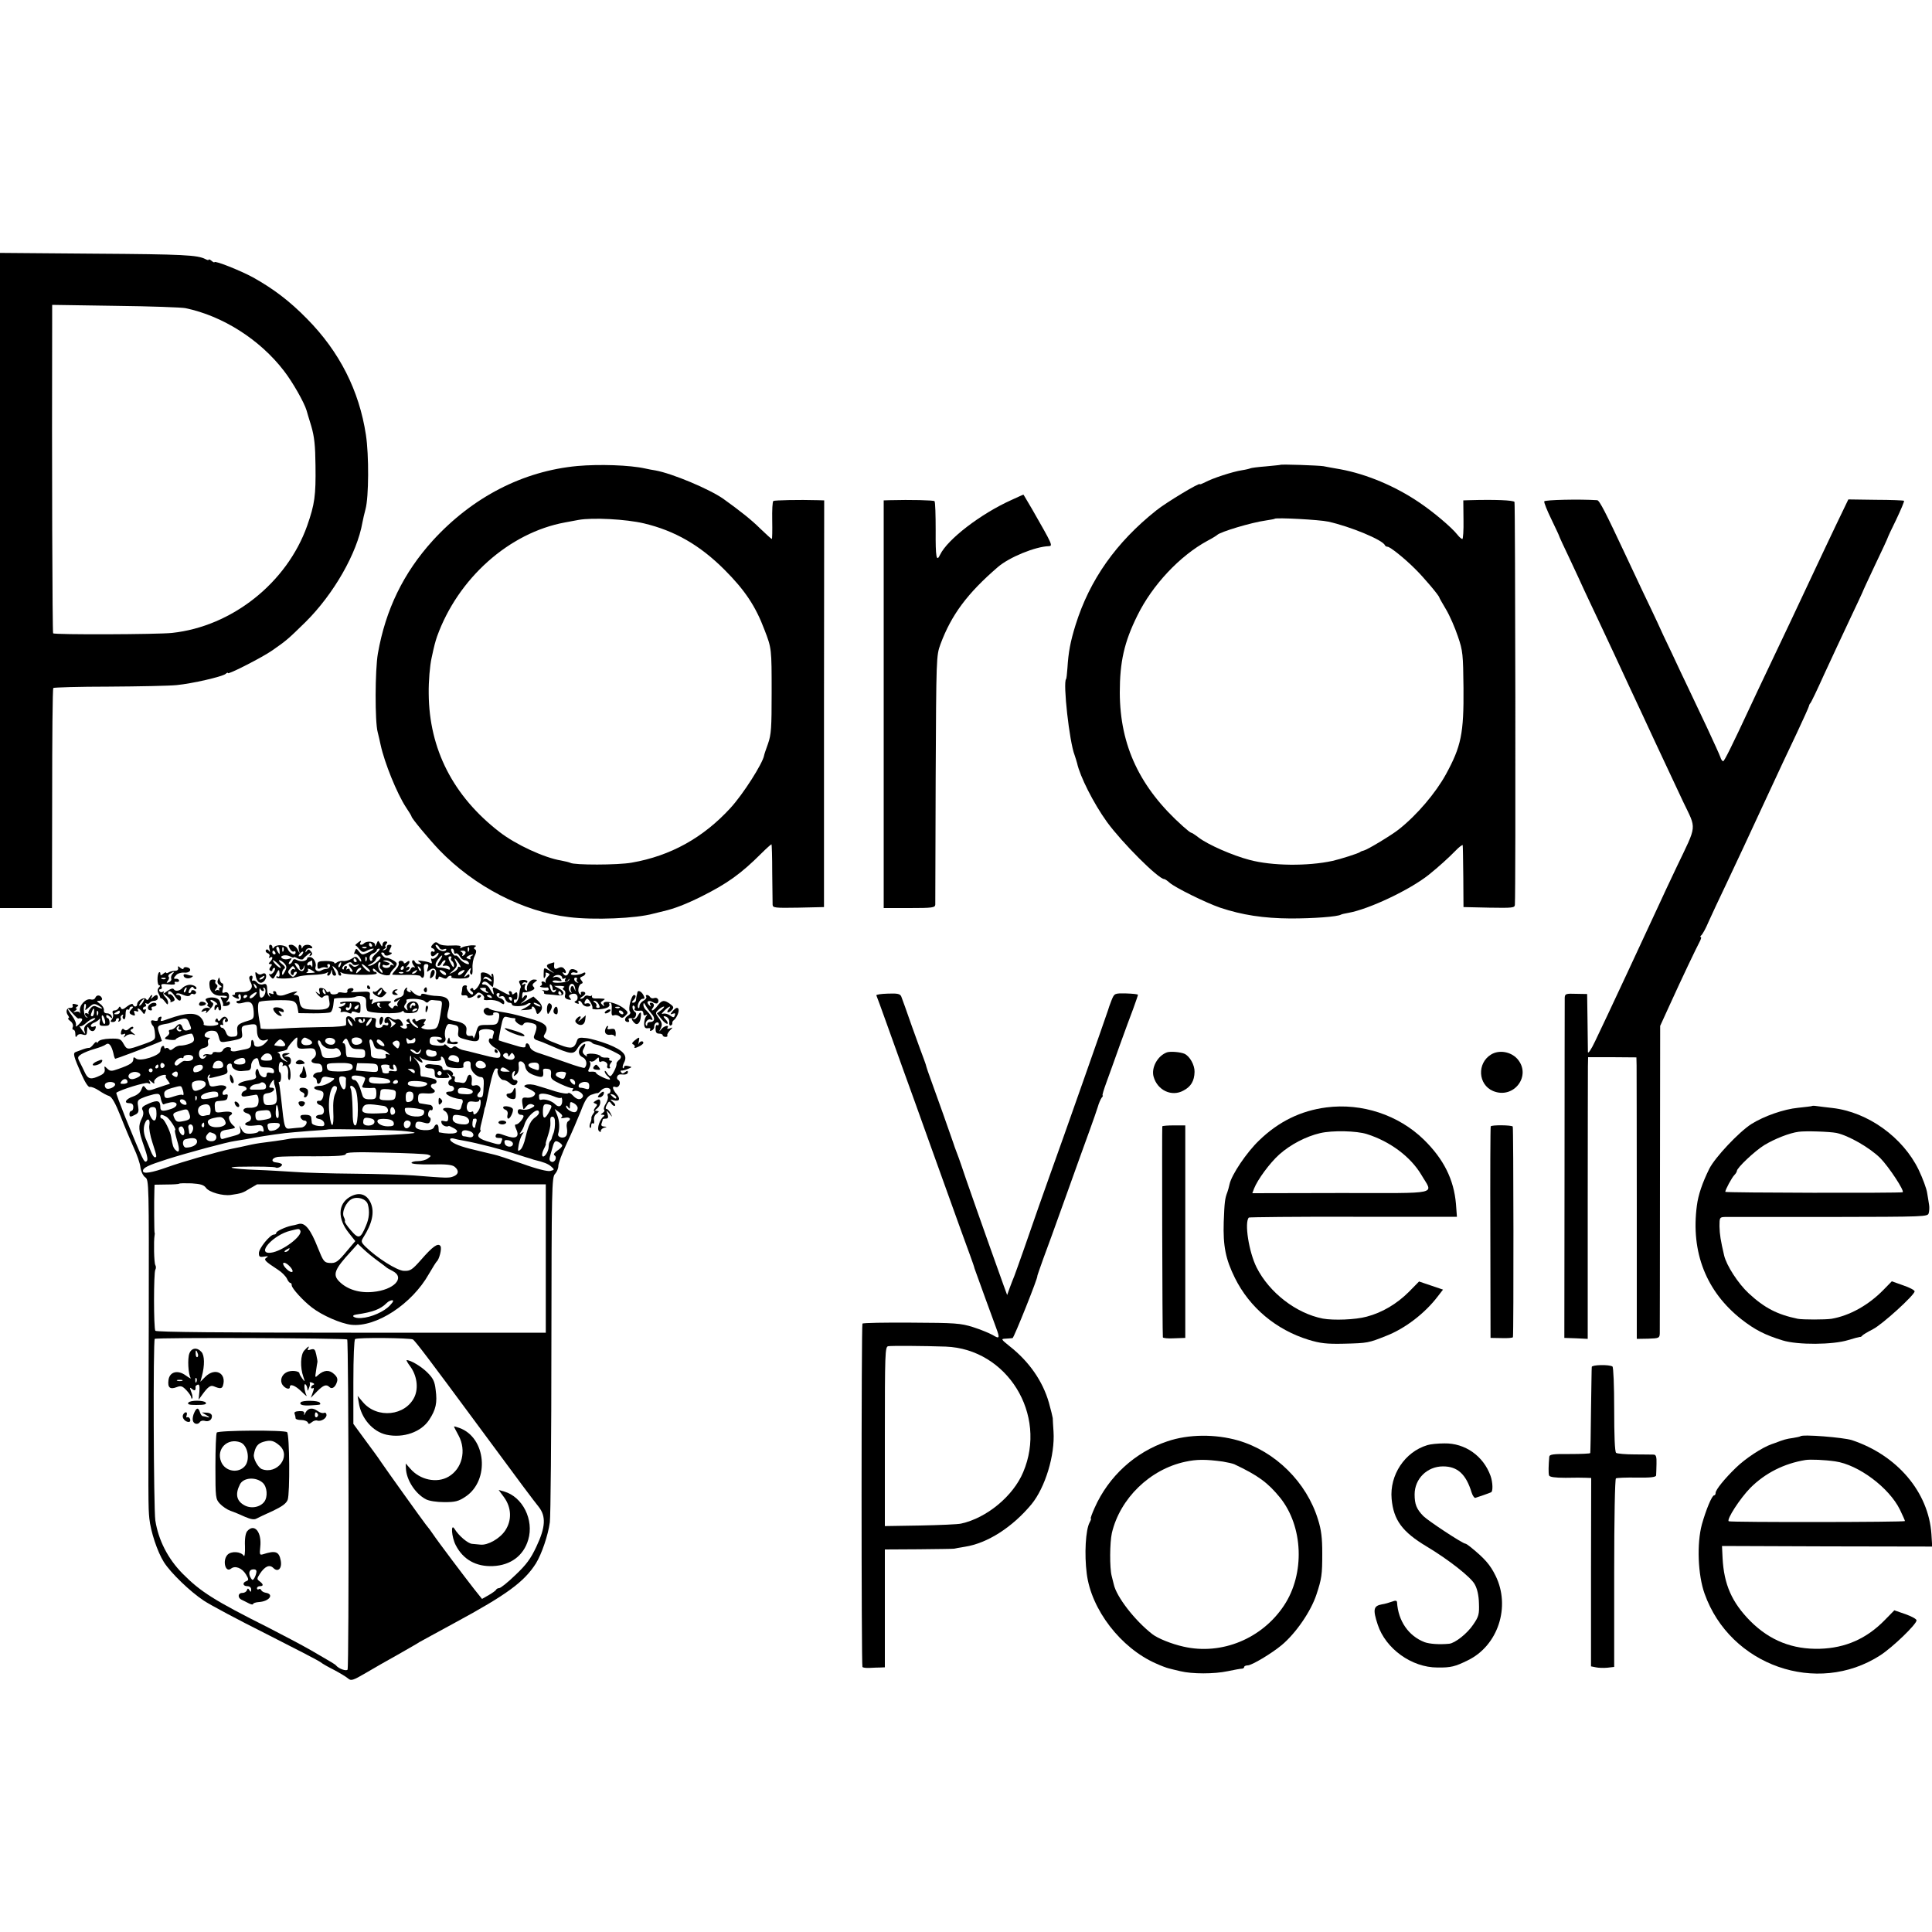 <?xml version="1.0" standalone="no"?>
<!DOCTYPE svg PUBLIC "-//W3C//DTD SVG 20010904//EN"
 "http://www.w3.org/TR/2001/REC-SVG-20010904/DTD/svg10.dtd">
<svg version="1.0" xmlns="http://www.w3.org/2000/svg"
 width="1000pt" height="1000pt" viewBox="0 0 1000 1000"
 preserveAspectRatio="xMidYMid meet">
<g transform="translate(0,1000) scale(0.1,-0.1)"
fill="#000000" stroke="none">
<path d="M0 6995 l0 -1695 135 0 134 0 1 567 c0 311 2 569 6 572 3 3 132 7
287 7 155 1 314 4 352 8 80 8 234 43 253 58 6 6 12 8 12 4 0 -9 179 82 230
118 76 53 82 59 172 147 145 144 266 355 294 515 3 16 10 47 16 69 17 63 18
279 2 384 -35 230 -137 431 -305 601 -90 92 -175 156 -279 214 -66 36 -200 89
-200 79 0 -3 -7 0 -15 7 -8 7 -15 9 -15 6 0 -4 -8 -2 -17 3 -41 21 -112 25
-575 28 l-488 4 0 -1696z m960 1410 c192 -40 385 -162 510 -325 45 -58 105
-164 117 -205 1 -5 12 -41 24 -80 16 -55 21 -100 22 -205 2 -156 -4 -199 -43
-311 -105 -296 -390 -522 -700 -555 -75 -8 -607 -10 -615 -2 -4 4 -7 874 -5
1621 l0 79 328 -5 c180 -2 343 -8 362 -12z"/>
<path d="M2989 7588 c-282 -26 -544 -161 -750 -387 -151 -167 -243 -356 -283
-583 -15 -84 -16 -355 -1 -408 4 -14 10 -43 15 -65 20 -93 85 -253 131 -323
16 -24 29 -45 29 -48 0 -9 89 -116 143 -173 181 -188 434 -320 672 -348 130
-16 347 -7 437 18 24 6 48 12 53 13 56 13 116 36 200 78 129 65 200 115 306
221 26 26 50 47 52 47 2 0 4 -66 4 -147 1 -82 2 -156 2 -166 1 -16 12 -17 134
-15 l132 3 0 1053 1 1052 -31 1 c-101 3 -225 0 -232 -4 -5 -3 -7 -48 -6 -101
1 -53 0 -96 -2 -96 -2 0 -29 24 -60 54 -45 45 -106 93 -191 154 -71 50 -263
131 -351 147 -15 2 -39 7 -53 10 -80 18 -239 23 -351 13z m344 -297 c160 -38
290 -113 417 -240 106 -106 161 -189 207 -311 37 -96 37 -97 37 -325 0 -182
-2 -217 -19 -265 -11 -30 -20 -57 -20 -60 -7 -41 -108 -200 -174 -272 -141
-154 -310 -248 -511 -283 -72 -13 -299 -13 -318 -1 -6 3 -27 8 -48 12 -86 14
-234 82 -319 148 -239 185 -364 428 -366 716 -1 64 6 145 15 185 14 66 19 83
28 110 108 301 373 538 663 591 17 3 48 9 70 13 72 13 245 4 338 -18z"/>
<path d="M6627 7594 c-1 -1 -35 -4 -75 -8 -41 -3 -77 -8 -80 -10 -4 -2 -24 -7
-44 -10 -47 -7 -154 -42 -190 -62 -16 -8 -28 -13 -28 -10 0 10 -174 -95 -224
-135 -209 -166 -346 -360 -419 -594 -27 -87 -37 -141 -42 -223 -2 -29 -5 -55
-7 -57 -17 -17 17 -325 44 -393 5 -15 11 -34 13 -42 15 -69 85 -208 155 -305
78 -107 266 -295 296 -295 4 0 17 -9 28 -19 28 -25 186 -103 261 -129 114 -38
224 -55 365 -56 118 0 243 9 261 20 3 2 20 6 38 9 107 19 318 119 416 197 50
40 105 90 137 123 21 22 39 35 39 30 1 -6 2 -80 3 -165 l1 -155 133 -3 c121
-2 132 -1 133 15 5 93 2 2077 -2 2085 -6 9 -102 13 -235 9 l-30 -1 1 -100 c1
-55 -2 -100 -6 -100 -4 0 -16 10 -26 23 -31 39 -125 118 -198 167 -124 84
-272 146 -407 171 -35 6 -74 13 -88 16 -25 4 -218 11 -223 7z m248 -294 c114
-25 283 -95 293 -122 2 -4 8 -8 14 -8 13 0 87 -59 143 -115 43 -42 125 -139
125 -148 0 -2 16 -30 35 -62 19 -32 46 -94 61 -139 26 -75 27 -94 29 -266 2
-237 -12 -303 -91 -448 -53 -96 -149 -210 -244 -285 -33 -27 -162 -105 -180
-109 -8 -2 -17 -5 -20 -8 -5 -6 -106 -38 -143 -46 -129 -28 -313 -26 -429 5
-88 23 -216 79 -264 116 -18 14 -35 25 -39 25 -3 0 -22 15 -42 33 -223 199
-326 417 -327 692 0 160 23 262 91 399 77 157 219 309 363 387 25 13 47 27 50
30 15 16 178 65 252 75 24 4 44 7 46 9 8 7 233 -5 277 -15z"/>
<path d="M5235 7412 c-160 -72 -331 -204 -369 -283 -19 -41 -24 -14 -23 126 0
79 -2 147 -6 151 -5 5 -123 8 -233 5 l-30 -1 0 -1055 0 -1055 133 0 c120 0
133 2 134 18 0 9 1 303 2 652 3 629 3 636 25 696 56 151 139 263 297 399 59
51 194 106 263 108 23 1 19 8 -85 190 -25 42 -45 77 -46 77 -1 0 -29 -13 -62
-28z"/>
<path d="M7993 7405 c-2 -6 15 -48 37 -93 22 -46 40 -84 40 -86 0 -2 24 -55
54 -117 29 -63 64 -136 76 -164 13 -27 45 -97 73 -155 27 -58 64 -136 82 -175
64 -138 107 -231 142 -305 19 -41 48 -104 65 -140 36 -77 71 -152 150 -320 70
-146 73 -114 -33 -336 -38 -79 -78 -166 -90 -192 -52 -113 -282 -607 -333
-712 -20 -42 -36 -66 -37 -55 0 11 -1 83 -2 160 l-2 140 -57 1 c-53 2 -58 0
-59 -20 0 -11 -1 -412 -1 -891 l-1 -870 60 -2 61 -3 0 683 c0 375 1 703 1 728
l1 47 125 0 125 -1 1 -41 c0 -22 1 -350 1 -729 l0 -687 59 1 c56 2 59 3 60 28
0 14 1 378 1 809 l1 782 47 103 c69 152 139 298 156 330 8 15 12 27 7 27 -4 0
-3 4 2 8 6 4 24 36 39 72 16 36 56 121 89 190 76 161 96 204 210 450 52 113
123 264 157 335 34 72 62 135 63 140 1 6 4 12 7 15 4 3 36 70 72 150 37 80 96
207 132 283 36 76 66 140 66 141 0 2 29 65 65 141 36 75 65 138 65 140 0 2 20
46 45 96 24 51 43 95 40 97 -2 2 -68 5 -146 5 l-142 2 -65 -135 c-35 -74 -79
-166 -97 -205 -82 -175 -198 -421 -255 -540 -34 -71 -72 -152 -85 -180 -103
-221 -140 -295 -146 -295 -4 0 -11 9 -14 20 -4 12 -35 80 -69 153 -35 73 -79
166 -98 207 -20 41 -58 122 -85 180 -28 58 -62 130 -75 160 -14 30 -48 102
-76 160 -27 58 -66 141 -87 185 -104 222 -136 285 -148 286 -91 6 -270 2 -274
-6z"/>
<path d="M1849 5118 c-8 -7 -13 -12 -10 -11 2 1 11 -7 20 -19 15 -17 21 -19
39 -9 11 6 27 11 34 11 7 0 -3 -8 -22 -18 -34 -16 -36 -16 -51 2 -15 19 -16
19 -23 0 -4 -10 -4 -15 0 -11 7 7 33 -21 34 -37 0 -6 -6 -2 -13 8 -13 17 -16
17 -38 3 -13 -8 -33 -13 -44 -11 -10 1 -25 -2 -32 -8 -7 -6 -13 -6 -13 -1 0 5
-20 9 -44 9 -38 -1 -43 -3 -43 -23 0 -17 3 -21 16 -14 9 5 22 6 30 3 8 -3 11
0 7 7 -4 6 -2 11 4 11 17 0 6 -25 -11 -25 -8 0 -20 -4 -26 -8 -16 -10 -36 1
-30 17 7 19 -8 49 -26 52 -9 1 -17 -1 -17 -6 0 -14 -31 -20 -51 -10 -15 8 -21
7 -25 -5 -3 -8 -11 -15 -16 -15 -6 0 -4 7 3 16 12 15 11 16 -6 11 -11 -4 -26
-3 -33 2 -21 13 15 23 39 11 10 -6 19 -8 19 -5 0 3 10 1 21 -6 12 -6 24 -7 28
-3 3 5 15 16 25 24 16 12 18 12 11 1 -5 -10 -4 -12 4 -7 9 6 9 11 0 22 -10 12
-14 12 -21 2 -7 -10 -9 -10 -5 2 2 8 12 14 22 12 10 -2 14 1 10 7 -9 15 -42
14 -48 -1 -4 -10 -6 -10 -6 0 -1 6 -5 12 -10 12 -5 0 -7 -10 -5 -22 l5 -23
-12 23 c-7 12 -21 22 -31 22 -16 0 -17 -3 -8 -20 6 -11 15 -18 21 -15 5 4 9 1
9 -4 0 -22 -33 -6 -42 20 -7 19 -59 23 -70 5 -6 -8 -8 -7 -8 2 0 6 -5 12 -11
12 -6 0 -8 -9 -4 -22 4 -16 3 -19 -3 -9 -6 8 -12 9 -16 3 -3 -5 1 -13 10 -16
8 -3 12 -11 8 -17 -4 -8 -3 -9 4 -5 16 9 15 -7 0 -22 -9 -9 -9 -12 1 -12 10 0
11 -3 2 -14 -8 -10 -9 -16 -1 -21 5 -3 10 -1 10 4 0 6 5 11 10 11 6 0 5 -8 -2
-19 -7 -11 -17 -17 -23 -13 -5 3 -4 -2 4 -12 14 -16 15 -16 28 8 16 31 18 32
20 6 1 -11 -2 -18 -8 -15 -5 4 -9 2 -9 -3 0 -11 87 -8 113 3 11 4 44 8 75 9
32 1 63 5 71 10 10 6 12 5 7 -2 -4 -7 -3 -12 3 -12 5 0 12 8 14 18 4 16 5 16
6 0 0 -10 6 -18 11 -18 13 0 13 6 -2 33 -10 20 -10 21 5 8 10 -7 17 -20 17
-27 0 -8 5 -14 11 -14 5 0 7 5 3 12 -5 8 -3 8 7 2 18 -11 179 -14 179 -2 0 4
-4 8 -10 8 -5 0 -10 6 -10 13 1 7 8 3 18 -8 17 -21 72 -32 72 -15 0 5 9 17 19
27 11 10 17 23 13 29 -7 11 -42 28 -54 26 -3 -1 -12 5 -18 13 -9 11 -9 15 -1
15 6 0 11 -4 11 -9 0 -5 7 -8 15 -7 18 3 32 16 16 16 -9 0 -9 5 -1 20 9 16 8
20 -5 20 -8 0 -14 -5 -12 -11 1 -6 -5 -14 -13 -16 -13 -4 -13 -3 0 6 8 6 11
11 6 11 -5 0 -3 6 3 13 8 10 7 14 -4 14 -8 0 -15 -7 -15 -16 -1 -13 -3 -12
-12 4 -11 19 -11 19 -19 0 -6 -15 -8 -16 -8 -4 -1 16 -43 21 -57 6 -11 -11
-26 -8 -19 3 8 14 2 13 -16 -2z m76 -8 c3 -5 1 -10 -4 -10 -6 0 -11 5 -11 10
0 6 2 10 4 10 3 0 8 -4 11 -10z m-478 -32 c2 -18 0 -20 -7 -8 -12 18 -13 30
-2 30 4 0 9 -10 9 -22z m20 0 c-3 -8 -6 -5 -6 6 -1 11 2 17 5 13 3 -3 4 -12 1
-19z m430 16 c-3 -3 -12 -4 -19 -1 -8 3 -5 6 6 6 11 1 17 -2 13 -5z m51 -28
c-15 -13 -24 -26 -22 -29 3 -3 1 -7 -3 -10 -5 -3 -9 3 -10 13 -1 11 7 22 18
25 10 4 19 11 19 16 0 5 6 9 13 9 6 0 0 -11 -15 -24z m-523 4 c3 -5 1 -10 -4
-10 -6 0 -11 5 -11 10 0 6 2 10 4 10 3 0 8 -4 11 -10z m140 -9 c-3 -6 -11 -11
-16 -11 -5 0 -4 6 3 14 14 16 24 13 13 -3z m332 -33 c-3 -8 -6 -5 -6 6 -1 11
2 17 5 13 3 -3 4 -12 1 -19z m73 16 c0 -12 -43 -44 -59 -43 -10 0 -8 3 7 9 12
5 25 16 28 25 6 15 24 21 24 9z m-125 -14 c3 -5 1 -10 -4 -10 -6 0 -11 5 -11
10 0 6 2 10 4 10 3 0 8 -4 11 -10z m-405 -20 c11 -11 16 -20 12 -20 -5 0 -17
9 -27 20 -10 11 -15 20 -12 20 4 0 16 -9 27 -20z m32 3 c13 -15 13 -22 2 -43
-10 -18 -14 -20 -14 -8 0 9 5 20 11 24 8 4 4 13 -12 25 -13 10 -19 19 -13 19
6 0 18 -8 26 -17z m145 -5 c0 -13 -1 -17 -4 -10 -3 6 -9 10 -14 6 -5 -3 -9 -1
-9 5 0 5 6 12 13 14 6 3 12 6 12 6 1 1 1 -9 2 -21z m414 5 c10 -11 10 -14 2
-9 -7 4 -13 2 -13 -3 0 -6 -9 -11 -20 -11 -11 0 -20 5 -20 11 0 5 5 7 10 4 6
-3 16 -3 22 1 9 6 5 10 -12 15 -22 6 -23 7 -4 8 12 1 28 -7 35 -16z m-481 -19
c0 -19 17 -18 23 1 4 12 5 11 3 -1 -2 -27 -22 -27 -40 0 -14 21 -14 24 -1 20
8 -4 15 -12 15 -20z m213 11 c-3 -9 -8 -14 -10 -11 -3 3 -2 9 2 15 9 16 15 13
8 -4z m62 5 c3 -5 13 -7 23 -4 14 5 15 4 2 -5 -9 -6 -18 -7 -24 -1 -19 19 -29
10 -11 -10 10 -11 13 -20 7 -20 -7 0 -12 5 -12 11 0 5 -5 7 -12 3 -7 -4 -8 -3
-4 4 4 7 2 12 -3 12 -6 0 -11 -5 -11 -12 0 -6 -3 -8 -7 -4 -5 4 1 14 11 22 23
16 33 18 41 4z m142 -5 c-4 -8 -2 -17 3 -20 6 -4 10 -11 10 -18 0 -6 -6 -2
-14 8 -12 17 -12 45 1 45 3 0 3 -7 0 -15z m-65 -15 c12 -11 17 -20 11 -20 -5
0 -18 9 -28 20 -10 11 -15 20 -11 20 4 0 16 -9 28 -20z m-376 -2 c4 -6 3 -8
-3 -5 -6 4 -13 0 -17 -8 -3 -8 -1 -17 4 -20 6 -4 10 -1 10 4 0 6 5 11 11 11 8
0 7 -5 -1 -16 -12 -13 -15 -13 -28 0 -13 12 -13 18 -2 30 15 19 17 19 26 4z
m104 -21 c0 -1 -12 -3 -28 -3 -15 -1 -21 1 -14 3 6 3 9 9 6 15 -4 6 2 5 15 -1
11 -7 21 -13 21 -14z m240 19 c0 -2 -7 -9 -15 -16 -13 -11 -14 -10 -9 4 5 14
24 23 24 12z"/>
<path d="M2240 5112 c-10 -11 -11 -17 -2 -20 7 -2 12 -8 12 -13 0 -6 -4 -7
-10 -4 -5 3 -10 -1 -10 -9 0 -19 11 -21 28 -4 7 7 12 9 12 4 0 -13 -27 -35
-35 -28 -5 4 -5 -1 -2 -11 4 -11 3 -16 -4 -12 -6 4 -25 9 -42 11 -24 4 -28 2
-17 -5 13 -9 13 -11 -2 -11 -9 0 -18 6 -21 13 -2 6 -8 9 -12 5 -4 -4 -2 -15 6
-25 8 -9 9 -14 3 -10 -7 4 -14 0 -18 -8 -3 -8 -11 -15 -18 -14 -10 0 -10 2 0
6 6 2 12 9 12 14 0 6 -6 7 -12 3 -10 -6 -10 -4 0 7 17 18 15 34 -3 19 -8 -7
-15 -8 -15 -3 0 5 -7 10 -15 10 -9 0 -14 -6 -11 -13 2 -6 -4 -21 -15 -32 -10
-12 -19 -23 -19 -26 0 -2 32 -3 71 -2 39 1 73 -2 75 -6 13 -20 23 -5 19 27 -4
27 -1 35 11 35 11 0 14 -6 8 -22 -6 -20 -5 -21 9 -10 22 19 40 5 33 -24 -4
-14 -2 -24 4 -24 5 0 10 5 10 10 0 7 6 7 19 0 13 -7 22 -7 26 0 3 5 11 10 16
10 6 0 8 -4 5 -8 -2 -4 18 -7 45 -7 35 0 49 4 49 14 0 11 -3 11 -17 0 -14 -12
-14 -10 1 14 20 29 29 35 20 13 -3 -8 -1 -17 5 -20 5 -4 8 9 7 31 -2 21 3 50
11 65 9 19 10 29 2 34 -8 4 -7 9 2 15 8 4 -1 7 -22 6 -18 -2 -40 -6 -48 -11
-9 -6 -12 -5 -7 2 4 7 -11 10 -46 8 -31 -2 -59 2 -68 10 -12 10 -18 9 -30 -4z
m34 -17 c3 -8 12 -12 21 -9 8 3 15 4 15 1 0 -15 -31 -13 -46 4 -9 10 -12 19
-7 19 6 0 13 -7 17 -15z m153 -17 c-3 -8 -6 -5 -6 6 -1 11 2 17 5 13 3 -3 4
-12 1 -19z m-77 -4 c0 -8 4 -13 9 -9 6 3 15 -4 21 -15 6 -11 17 -20 25 -20 7
0 17 -5 20 -11 14 -21 -30 -4 -46 19 -8 12 -18 19 -21 16 -4 -3 -11 4 -18 15
-7 14 -7 21 0 21 5 0 10 -7 10 -16z m60 -3 c0 -6 -5 -13 -12 -17 -6 -4 -8 -3
-4 4 3 5 0 13 -6 15 -8 3 -6 6 5 6 9 1 17 -3 17 -8z m-80 -5 c0 -2 -7 -6 -15
-10 -8 -3 -15 -1 -15 4 0 6 7 10 15 10 8 0 15 -2 15 -4z m-55 -40 c-11 -16
-13 -26 -6 -26 6 0 14 7 17 15 4 8 11 15 16 15 6 0 5 -7 -3 -16 -11 -13 -10
-15 6 -12 10 1 20 -3 23 -11 3 -11 0 -12 -14 -6 -11 4 -27 7 -36 7 -27 -1 -31
15 -11 42 24 31 30 25 8 -8z m167 27 c-6 -2 -10 -9 -7 -14 4 -5 -1 -6 -10 -2
-13 5 -14 7 -3 14 7 5 18 8 23 8 6 0 4 -3 -3 -6z m-107 -12 c-3 -5 -1 -12 5
-16 5 -3 10 -14 10 -23 -1 -12 -5 -10 -15 8 -17 30 -18 40 -4 40 5 0 8 -4 4
-9z m40 -27 c9 -15 12 -23 6 -20 -6 4 -11 3 -11 -3 0 -6 -10 -16 -22 -22 l-23
-11 23 21 c18 18 20 26 12 41 -15 29 -5 24 15 -6z m-285 -24 c0 -5 -5 -10 -11
-10 -5 0 -7 5 -4 10 3 6 8 10 11 10 2 0 4 -4 4 -10z m88 -15 c-3 -3 -9 2 -12
12 -6 14 -5 15 5 6 7 -7 10 -15 7 -18z m-23 -5 c-3 -5 -12 -10 -18 -10 -7 0
-6 4 3 10 19 12 23 12 15 0z m145 0 c8 -5 11 -12 8 -16 -4 -3 -14 1 -23 10
-18 17 -9 21 15 6z m95 -6 c-9 -9 -19 -13 -23 -10 -3 4 0 11 8 16 24 15 33 11
15 -6z m-308 0 c-3 -3 -12 -4 -19 -1 -8 3 -5 6 6 6 11 1 17 -2 13 -5z"/>
<path d="M2848 5013 c-24 -6 -23 -17 5 -38 21 -16 21 -16 -5 -1 -35 20 -33 21
-34 -15 -1 -20 1 -27 6 -18 5 7 6 17 4 21 -3 4 2 5 10 2 13 -5 14 -8 1 -20 -8
-8 -13 -20 -11 -27 1 -7 1 -9 -1 -4 -3 4 -9 7 -14 7 -6 0 -8 -4 -5 -9 4 -5 0
-12 -6 -14 -12 -5 16 -11 35 -8 4 0 7 -4 7 -10 0 -6 -10 -8 -22 -5 -13 3 -17
3 -10 0 6 -3 10 -9 8 -13 -3 -4 7 -8 22 -8 15 -1 38 -3 51 -5 34 -4 37 18 6
35 l-27 14 31 0 c18 0 27 -4 20 -7 -8 -6 -8 -9 0 -15 7 -3 9 -15 6 -25 -4 -12
1 -19 15 -23 17 -4 19 -3 10 8 -8 9 -6 14 6 19 9 3 20 4 25 0 13 -8 11 -32 -3
-36 -7 -3 -5 -7 6 -11 10 -4 15 -3 11 3 -3 6 -2 10 3 10 6 0 12 -7 16 -15 3
-8 15 -15 26 -15 13 0 18 4 15 11 -4 6 -13 8 -21 5 -8 -3 -11 0 -7 10 3 7 8
14 12 14 10 0 32 -40 27 -48 -6 -10 54 -8 76 2 10 4 15 12 12 17 -3 5 -1 9 5
9 6 0 9 -16 7 -35 -2 -28 1 -35 12 -30 8 3 21 0 29 -6 11 -10 17 -9 30 4 14
13 14 18 2 29 -39 39 -132 59 -113 25 4 -7 2 -7 -7 1 -12 11 -12 14 1 22 13 9
13 10 0 11 -8 1 -25 1 -37 1 -12 -1 -21 4 -19 11 1 7 1 9 -1 5 -2 -4 -10 -5
-18 -2 -7 3 -16 1 -20 -5 -3 -6 -12 -11 -18 -11 -7 0 -4 5 6 11 21 12 22 26 2
26 -8 0 -11 -5 -8 -10 3 -6 1 -7 -5 -3 -15 9 -9 49 7 54 9 3 9 7 0 18 -9 11
-8 15 5 20 9 3 16 10 16 16 0 5 -5 6 -11 2 -20 -12 -71 -15 -63 -3 3 6 12 8
20 5 8 -3 14 -2 14 3 0 5 -9 11 -20 14 -13 3 -21 -1 -25 -14 -7 -21 -20 -25
-31 -7 -4 7 -3 8 4 4 15 -9 15 7 0 22 -7 7 -17 8 -30 1 -17 -9 -23 -2 -19 24
0 4 0 6 -1 6 -2 -1 -11 -3 -20 -6z m62 -75 c0 -5 5 -6 12 -2 7 4 8 3 4 -4 -4
-7 -3 -12 3 -12 5 0 12 5 14 10 3 6 4 5 3 -2 -3 -14 -86 -21 -86 -8 0 5 12 7
27 4 22 -4 24 -3 14 10 -7 8 -20 12 -29 9 -14 -4 -14 -3 -3 5 16 11 41 5 41
-10z m76 -7 c-4 -5 -1 -12 4 -14 6 -3 5 -4 -2 -3 -15 3 -23 26 -8 26 6 0 9 -4
6 -9z m-126 -47 c0 -9 5 -12 12 -8 7 4 8 3 4 -5 -10 -15 -22 -7 -29 19 -3 11
-1 18 4 14 5 -3 9 -12 9 -20z m117 0 c3 -19 3 -19 -5 0 -6 14 -11 16 -16 8 -4
-7 -4 -18 0 -24 5 -10 4 -10 -5 -2 -14 13 -4 47 13 41 6 -2 12 -12 13 -23z
m-72 -24 c3 -5 1 -10 -4 -10 -6 0 -11 5 -11 10 0 6 2 10 4 10 3 0 8 -4 11 -10z
m194 -58 c7 -14 6 -19 -4 -19 -8 0 -11 5 -8 10 3 5 -1 13 -8 18 -10 6 -10 9
-2 9 7 0 17 -8 22 -18z m108 -18 c-3 -3 -12 -4 -19 -1 -8 3 -5 6 6 6 11 1 17
-2 13 -5z m18 -24 c3 -5 2 -10 -4 -10 -5 0 -13 5 -16 10 -3 6 -2 10 4 10 5 0
13 -4 16 -10z"/>
<path d="M922 4989 c2 -8 -5 -14 -17 -14 -11 0 -26 -4 -32 -8 -7 -5 -13 -5
-13 -1 0 3 -7 1 -15 -6 -12 -10 -15 -10 -15 0 0 8 -3 10 -7 7 -11 -11 -10 -67
1 -67 6 0 6 -4 -2 -12 -7 -7 -8 -17 -3 -27 5 -9 9 -19 10 -23 1 -5 3 -7 6 -5
2 1 11 -7 19 -18 13 -17 15 -17 16 -4 0 9 -7 22 -15 29 -8 7 -12 17 -8 23 3 5
1 7 -5 3 -6 -3 -13 -2 -17 4 -3 5 -1 10 5 10 7 0 10 7 6 15 -4 12 2 14 35 10
27 -3 38 -1 34 6 -4 6 0 9 8 7 9 -2 15 2 14 7 -1 6 -8 9 -14 9 -17 -2 -16 4 1
21 7 7 25 12 39 11 31 -4 44 20 16 27 -10 3 -19 0 -19 -5 0 -6 -7 -5 -16 2
-12 11 -15 11 -12 -1z m-29 -30 c-6 -6 -9 -17 -7 -24 3 -7 -2 -15 -12 -19 -13
-5 -14 -4 -6 7 7 8 9 17 5 21 -4 4 -1 11 7 16 20 13 26 12 13 -1z m-36 -25
c-3 -3 -12 -4 -19 -1 -8 3 -5 6 6 6 11 1 17 -2 13 -5z"/>
<path d="M2228 4955 c-4 -20 -3 -23 8 -14 16 13 19 39 5 39 -5 0 -11 -11 -13
-25z"/>
<path d="M1323 4952 c5 -33 23 -48 41 -33 21 18 17 52 -5 41 -10 -6 -20 -5
-28 3 -9 9 -11 6 -8 -11z m42 -12 c-3 -5 -12 -10 -18 -10 -7 0 -6 4 3 10 19
12 23 12 15 0z"/>
<path d="M2489 4961 c-1 -3 0 -15 0 -27 1 -11 -7 -31 -18 -45 -11 -13 -20 -18
-21 -11 0 7 -5 10 -11 6 -8 -4 -7 -9 2 -15 7 -4 10 -11 6 -15 -9 -9 -37 27
-31 38 3 5 -1 8 -9 8 -7 0 -14 -6 -14 -12 0 -7 -2 -20 -4 -28 -3 -10 2 -14 14
-12 9 2 17 -2 17 -7 0 -13 31 -3 45 14 9 10 14 10 29 0 10 -8 15 -18 11 -24
-4 -7 5 -9 26 -7 19 2 43 -3 56 -11 20 -14 23 -14 23 0 0 8 -9 17 -20 20 -21
5 -28 27 -9 27 5 0 7 -5 3 -12 -5 -7 -2 -9 9 -5 10 4 18 -1 22 -14 4 -10 13
-19 21 -19 8 0 14 -4 14 -9 0 -13 62 -11 78 2 7 5 15 7 18 4 3 -3 -7 -12 -23
-21 l-28 -15 32 2 c17 1 29 5 26 10 -2 4 0 7 5 7 5 0 12 -10 16 -22 4 -18 8
-20 18 -10 20 20 17 39 -7 62 l-24 22 -38 -22 c-33 -19 -35 -20 -13 -2 14 11
21 24 17 29 -5 4 -12 1 -17 -7 -7 -11 -9 -10 -7 7 0 12 4 20 8 17 4 -2 20 1
35 6 20 8 24 14 16 22 -8 8 -7 15 6 24 16 12 15 13 -5 14 -20 0 -41 -31 -35
-53 1 -5 -2 -6 -7 -2 -6 3 -7 13 -4 22 5 12 3 14 -7 8 -9 -5 -11 -4 -6 4 4 6
12 9 17 6 5 -4 9 -1 9 4 0 6 -11 10 -24 9 -19 -2 -23 -6 -16 -19 5 -9 7 -18 5
-21 -3 -3 -6 -20 -8 -38 -2 -30 -27 -58 -27 -30 0 6 4 9 9 6 5 -3 9 6 9 19 0
20 -3 23 -14 14 -10 -8 -14 -8 -14 0 0 6 -5 11 -11 11 -5 0 -7 -4 -4 -10 9
-15 0 -12 -40 10 -45 25 -49 25 -42 -1 7 -25 -1 -19 -18 13 -6 13 -19 22 -28
22 -9 -1 -14 2 -11 7 8 13 21 11 38 -7 9 -8 16 -14 17 -12 7 25 5 68 -2 68 -6
0 -7 -6 -4 -12 4 -7 1 -6 -7 2 -13 15 -47 23 -49 11z m56 -40 c-3 -2 -11 1
-18 7 -8 7 -18 8 -22 4 -5 -4 -5 -1 -1 5 5 10 11 10 26 1 11 -7 17 -14 15 -17z
m-30 -41 c-3 -4 1 -11 7 -13 7 -3 8 -6 2 -6 -5 -1 -18 5 -28 12 -16 12 -16 13
4 14 11 1 18 -2 15 -7z m30 -40 c3 -6 -1 -7 -9 -4 -18 7 -21 14 -7 14 6 0 13
-4 16 -10z m105 -10 c0 -5 -2 -10 -4 -10 -3 0 -8 5 -11 10 -3 6 -1 10 4 10 6
0 11 -4 11 -10z m140 -30 c8 -5 11 -10 5 -10 -5 0 -17 5 -25 10 -8 5 -10 10
-5 10 6 0 17 -5 25 -10z"/>
<path d="M950 4952 c0 -15 25 -21 41 -11 9 5 9 9 2 9 -6 0 -18 3 -27 6 -9 3
-16 2 -16 -4z"/>
<path d="M1290 4939 c0 -6 4 -18 9 -27 15 -28 -9 -49 -51 -47 -21 1 -35 -2
-32 -7 3 -4 -1 -8 -8 -8 -9 0 -9 -3 2 -10 19 -12 33 -13 25 -1 -3 5 -2 12 3
15 4 2 9 -4 9 -15 1 -11 -5 -19 -13 -19 -8 0 -13 -4 -9 -9 3 -6 17 -6 34 -1
39 11 51 0 54 -45 2 -36 -1 -40 -28 -48 -53 -16 -60 -23 -57 -53 3 -25 -1 -29
-23 -30 -19 -2 -29 4 -35 22 -5 13 -14 24 -20 24 -5 0 -10 5 -10 11 0 5 4 7
10 4 5 -3 7 0 4 8 -3 8 0 18 7 23 8 4 10 3 5 -4 -4 -7 -2 -12 3 -12 15 0 14
17 -1 26 -6 4 -17 -1 -24 -10 -8 -12 -13 -13 -16 -5 -3 10 -6 10 -12 1 -4 -7
-2 -12 3 -12 6 0 11 -4 11 -10 0 -5 -18 -10 -41 -10 -22 0 -38 4 -35 9 3 5 -2
19 -12 31 -25 31 -76 30 -171 -4 -39 -14 -43 -14 -37 0 4 10 2 14 -6 11 -7 -2
-12 -9 -11 -15 1 -5 -7 -8 -18 -5 -13 4 -19 1 -17 -8 2 -8 6 -16 10 -19 4 -3
9 -21 10 -39 3 -33 2 -34 -62 -57 -82 -29 -82 -29 -101 4 -14 25 -20 27 -69
26 -32 -1 -56 -7 -61 -15 -5 -8 -9 -9 -9 -4 0 6 -7 1 -16 -10 -8 -11 -18 -19
-22 -19 -4 1 -18 -2 -32 -7 -14 -5 -31 -12 -38 -14 -16 -6 -11 -23 31 -118 18
-41 35 -66 42 -63 7 2 28 -6 46 -18 19 -13 43 -26 54 -29 14 -5 32 -36 59
-104 21 -54 52 -127 68 -163 17 -36 33 -82 35 -103 3 -21 14 -44 25 -51 19
-13 19 -33 18 -742 -3 -972 -3 -961 3 -1024 7 -67 41 -171 75 -225 35 -56 136
-153 207 -200 33 -22 179 -100 325 -173 146 -74 272 -139 280 -146 8 -7 40
-25 70 -40 30 -16 63 -36 72 -44 15 -13 25 -10 90 28 40 24 116 67 168 96 52
30 102 58 110 64 8 5 92 50 185 101 268 145 358 211 419 307 30 49 63 146 72
213 4 30 8 444 8 920 1 810 2 867 19 883 9 10 17 28 17 42 0 13 20 66 44 117
24 50 56 125 72 165 21 56 34 77 53 85 15 5 29 10 33 9 3 -1 12 5 18 13 16 19
50 19 50 0 0 -8 -4 -15 -10 -15 -5 0 -7 -6 -4 -14 3 -8 -2 -25 -10 -38 -9 -14
-13 -28 -9 -32 4 -4 1 -11 -7 -16 -13 -9 -13 -10 0 -10 9 0 11 -3 5 -8 -20
-14 -37 -64 -25 -76 7 -7 10 -7 10 1 0 6 8 14 18 16 15 4 15 5 -2 6 -12 1 -16
6 -12 17 3 9 6 18 6 20 0 2 7 4 16 4 11 0 14 6 9 23 -7 22 -7 22 10 2 16 -20
16 -20 5 3 -6 12 -15 22 -21 22 -6 0 -5 8 2 22 11 20 13 20 24 5 6 -9 15 -14
18 -10 4 3 -1 12 -11 20 -16 13 -15 14 5 8 29 -8 36 7 15 31 -22 26 -26 45 -7
38 19 -8 33 25 15 36 -14 9 -4 31 13 29 24 -3 37 1 37 12 0 8 -4 8 -14 0 -10
-8 -16 -9 -21 -1 -4 6 -3 10 2 9 4 -1 19 2 32 8 24 10 24 10 3 15 -13 4 -22 1
-22 -5 0 -6 -3 -8 -6 -5 -3 4 0 16 6 28 20 37 -3 63 -83 95 -40 15 -91 30
-114 32 -34 4 -42 2 -47 -15 -13 -39 -29 -43 -86 -21 -77 29 -92 38 -83 52 28
44 11 62 -82 87 -88 24 -90 24 -155 35 -25 4 -47 11 -50 16 -3 4 -11 4 -18 0
-20 -12 -3 -39 23 -37 13 0 21 4 18 9 -5 8 21 10 29 1 3 -3 3 -17 -1 -32 -7
-25 -12 -27 -56 -27 -49 0 -50 0 -61 -40 -7 -22 -13 -34 -13 -28 -1 7 -4 12
-8 12 -25 -4 -33 3 -29 26 5 27 -14 43 -62 51 -39 7 -43 15 -31 58 13 49 -3
69 -58 71 -21 0 -48 5 -60 9 -14 4 -23 3 -23 -3 0 -14 -31 -2 -48 18 -8 9 -11
10 -7 4 4 -9 1 -11 -9 -7 -9 3 -13 11 -9 17 3 6 1 7 -5 3 -7 -4 -12 -15 -12
-26 0 -11 -10 -20 -25 -24 -14 -4 -25 -11 -25 -17 0 -7 6 -6 18 2 15 12 16 12
5 -2 -7 -9 -9 -20 -5 -24 4 -5 2 -5 -5 -2 -6 4 -13 1 -16 -5 -4 -10 -7 -10
-18 0 -12 11 -12 14 1 22 11 7 2 9 -30 8 -25 0 -51 -5 -58 -11 -9 -7 -11 -5
-6 8 5 12 4 16 -3 12 -7 -5 -10 2 -9 17 3 24 1 25 -53 22 -31 -2 -50 -2 -43 1
18 7 14 22 -5 18 -10 -1 -17 -8 -15 -15 2 -8 -6 -11 -23 -8 -14 3 -25 2 -25
-1 0 -4 -9 -7 -20 -8 -11 -1 -20 3 -20 8 0 6 -4 8 -9 5 -5 -4 -11 -1 -13 6 -2
6 -12 12 -22 14 -13 2 -17 -2 -13 -17 5 -18 3 -18 -11 -7 -12 9 -11 6 2 -10
11 -12 22 -19 25 -15 8 11 31 15 32 6 0 -5 2 -17 4 -28 6 -33 -12 -43 -75 -41
-70 1 -77 7 -82 64 -1 6 -8 12 -17 12 -14 0 -14 2 -1 10 12 8 11 9 -5 7 -11
-2 -31 -9 -45 -14 -26 -11 -50 -7 -50 8 0 5 -5 9 -11 9 -5 0 -7 -4 -4 -10 4
-6 -1 -7 -11 -3 -13 5 -15 3 -9 -8 5 -8 4 -11 -1 -6 -5 5 -9 14 -10 20 0 7 -2
20 -2 30 -2 13 -7 17 -21 12 -10 -3 -24 1 -31 10 -7 8 -16 12 -21 9 -5 -3 -6
2 -3 10 3 9 1 16 -5 16 -6 0 -11 -5 -11 -11z m38 -54 c-3 -3 -9 2 -12 12 -6
14 -5 15 5 6 7 -7 10 -15 7 -18z m33 -15 c6 0 7 5 3 12 -4 6 -3 8 4 5 13 -9 4
-44 -12 -50 -9 -4 -13 5 -13 26 -1 18 1 26 4 20 3 -7 9 -13 14 -13z m323 -6
c3 -8 2 -12 -4 -9 -6 3 -10 10 -10 16 0 14 7 11 14 -7z m-368 -20 c-9 -9 -20
-14 -23 -10 -4 3 2 13 13 20 25 18 31 12 10 -10z m-36 2 c0 -3 -4 -8 -10 -11
-5 -3 -10 -1 -10 4 0 6 5 11 10 11 6 0 10 -2 10 -4z m615 -36 c-1 -16 2 -34 6
-41 8 -14 158 -19 177 -6 7 6 12 6 12 0 0 -10 57 -9 68 1 15 16 11 45 -9 51
-25 8 -50 -11 -42 -33 5 -14 3 -15 -7 -5 -10 9 -10 15 -2 26 7 8 9 17 5 20 -3
4 14 7 38 7 25 0 51 -6 57 -12 9 -9 15 -9 20 -3 4 6 13 10 20 9 6 -1 21 -2 32
-3 18 -1 20 -6 15 -38 -15 -99 -19 -108 -49 -111 -15 -2 -35 -1 -44 3 -14 5
-14 7 -2 15 8 6 11 10 6 10 -5 0 -3 6 3 13 8 11 7 13 -7 12 -9 0 -23 -4 -30
-9 -7 -4 -12 -2 -12 4 0 6 -5 8 -12 4 -8 -5 -4 -13 11 -26 13 -10 19 -18 13
-18 -13 0 -42 28 -42 41 0 6 -5 7 -11 3 -8 -4 -7 -9 2 -15 11 -7 11 -9 1 -9
-7 0 -11 -4 -7 -9 8 -14 -9 -21 -25 -10 -11 6 -11 9 -2 9 10 0 10 5 2 20 -6
11 -16 17 -25 14 -9 -4 -22 -1 -30 6 -17 14 -35 5 -35 -16 0 -8 5 -12 10 -9 6
3 10 1 10 -5 0 -7 -7 -10 -15 -6 -8 3 -15 1 -15 -4 0 -6 -9 -10 -20 -10 -16 0
-19 5 -16 25 5 28 8 27 -61 30 -43 2 -50 -1 -46 -14 3 -12 2 -12 -7 2 -6 9
-18 17 -26 17 -9 0 -14 -8 -13 -17 1 -10 1 -23 0 -28 -1 -6 -47 -11 -118 -11
-65 -1 -164 -4 -220 -8 -57 -4 -103 -3 -104 1 0 4 -2 15 -3 23 -13 63 -14 111
-3 115 23 8 142 11 167 5 18 -4 26 -14 30 -35 l5 -29 78 -1 c43 0 82 2 88 6 6
3 12 19 14 35 2 16 4 31 4 34 1 3 24 5 51 5 28 -1 55 2 61 6 6 3 21 4 33 2 18
-4 22 -11 21 -33z m71 -9 c-4 -5 -1 -12 4 -14 6 -3 5 -4 -2 -3 -15 3 -23 26
-8 26 6 0 9 -4 6 -9z m184 -2 c0 -5 -4 -7 -10 -4 -5 3 -10 1 -10 -6 0 -7 -3
-10 -6 -6 -8 7 4 27 17 27 5 0 9 -5 9 -11z m10 -23 c0 -2 -7 -7 -16 -10 -8 -3
-12 -2 -9 4 6 10 25 14 25 6z m499 -46 c8 0 11 -3 8 -7 -4 -3 3 -13 14 -21 17
-11 23 -12 29 -2 5 8 18 10 40 5 32 -7 34 -16 14 -68 -3 -10 3 -18 18 -22 13
-4 41 -15 63 -25 116 -50 124 -51 148 -10 17 29 53 40 71 23 3 -4 12 -8 19 -9
24 -3 122 -48 129 -58 4 -6 1 -16 -8 -22 -8 -7 -14 -16 -13 -20 3 -13 -23 -64
-32 -64 -4 0 -13 8 -18 18 -6 9 -11 12 -11 6 0 -6 7 -17 15 -24 9 -7 14 -15
12 -17 -6 -6 -72 25 -72 34 0 4 -10 7 -23 6 -19 -2 -21 1 -12 18 6 11 8 25 4
31 -4 6 -3 8 4 4 6 -3 18 1 26 10 15 14 16 14 16 -1 0 -9 4 -14 9 -11 15 10
40 -5 34 -20 -3 -8 1 -14 8 -14 7 0 9 3 6 7 -4 3 -2 12 4 20 9 10 8 13 0 13
-7 0 -10 4 -7 9 3 4 -5 8 -17 7 -12 -1 -25 2 -28 7 -11 15 -81 19 -72 4 4 -7
1 -7 -10 2 -12 10 -14 18 -7 31 14 26 12 34 -4 21 -26 -22 -26 -51 -1 -63 21
-9 27 -39 11 -55 -2 -3 -44 9 -93 27 -48 17 -110 38 -137 47 -31 9 -50 21 -53
34 -6 22 -23 26 -23 5 0 -11 -13 -10 -67 7 -38 11 -69 21 -71 22 -2 2 3 31 10
65 11 54 15 61 33 56 11 -3 26 -6 34 -6z m-1679 -26 c13 -33 13 -31 -10 -37
-13 -3 -21 1 -25 14 -8 23 -18 24 -35 4 -7 -8 -19 -15 -27 -15 -8 0 -11 -5 -8
-11 4 -6 -1 -16 -11 -23 -16 -12 -14 -14 14 -18 18 -2 32 -1 32 3 0 7 62 29
81 29 4 0 9 -9 12 -21 4 -15 -1 -23 -21 -31 -15 -6 -36 -10 -47 -10 -11 1 -27
-6 -36 -14 -12 -10 -19 -12 -24 -4 -3 5 -11 8 -16 5 -5 -4 -9 -1 -9 5 0 6 -4
8 -10 5 -5 -3 -10 -14 -10 -24 0 -24 -104 -58 -126 -40 -11 9 -14 8 -14 -4 0
-18 -18 -29 -78 -50 -36 -13 -42 -12 -57 2 -15 15 -16 14 -13 -4 2 -13 -5 -23
-22 -31 -47 -23 -63 -21 -79 11 -8 17 -20 42 -28 57 -13 25 -12 28 9 42 13 8
43 20 68 27 25 7 51 17 58 23 16 12 29 -5 39 -46 3 -16 7 -28 10 -28 5 0 160
58 205 77 l36 15 -13 38 c-14 40 -12 43 42 52 5 0 24 7 43 14 51 18 59 17 70
-12z m844 -14 c-6 -5 -24 21 -24 34 0 6 6 1 14 -10 8 -10 12 -21 10 -24z m56
29 c0 8 3 12 6 8 10 -10 -6 -26 -21 -21 -8 4 -12 11 -9 16 4 6 10 5 15 -3 7
-12 9 -12 9 0z m38 -9 c-7 -11 -16 -20 -20 -20 -5 0 -3 9 4 20 7 11 16 20 20
20 5 0 3 -9 -4 -20z m130 -6 c1 -1 -5 -7 -15 -15 -12 -10 -15 -10 -9 -1 4 7 2
20 -6 30 -12 16 -11 16 7 2 11 -8 21 -15 23 -16z m-718 -38 c0 -39 19 -59 46
-49 16 6 16 4 -3 -16 -21 -23 -58 -26 -58 -4 0 6 -3 15 -7 19 -5 4 -8 -2 -8
-14 0 -24 -6 -29 -41 -35 -13 -3 -28 -6 -34 -7 -21 -5 -36 0 -30 10 3 6 -3 10
-15 10 -11 0 -23 -7 -26 -15 -4 -9 -15 -13 -30 -11 -13 3 -24 0 -24 -6 0 -6
-9 -8 -20 -5 -11 3 -23 0 -27 -5 -4 -7 -1 -8 7 -3 9 5 11 4 6 -3 -13 -22 -36
-13 -36 13 0 18 7 26 26 31 19 5 24 12 21 25 -3 10 0 20 7 23 6 2 3 5 -7 5
-33 2 -16 36 18 36 24 0 30 -5 37 -31 8 -31 8 -31 55 -23 69 13 70 14 65 47
-3 26 0 31 19 35 55 10 59 9 59 -27z m1026 28 c16 -4 19 -12 16 -34 -4 -26 0
-30 34 -39 68 -19 80 -14 73 35 -2 13 22 20 52 16 21 -3 29 -9 25 -19 -3 -8
-6 -19 -6 -24 0 -6 -4 -7 -10 -4 -5 3 -10 -2 -10 -12 0 -10 14 -26 30 -35 18
-10 30 -25 30 -37 0 -23 -13 -22 -120 6 -30 8 -63 16 -74 18 -10 2 -24 9 -30
14 -9 7 -16 7 -23 0 -7 -7 -15 -5 -27 6 -9 9 -16 13 -16 8 0 -5 -17 -7 -39 -5
-32 3 -38 7 -37 25 1 18 7 22 31 21 17 0 31 -4 32 -10 1 -5 -6 -7 -15 -6 -13
3 -14 1 -5 -8 17 -19 46 -4 38 19 -8 25 4 71 19 71 6 0 20 -3 32 -6z m-1431
-14 c-3 -5 -1 -10 6 -10 7 0 10 -3 6 -6 -9 -9 -28 6 -22 17 4 5 8 9 11 9 3 0
2 -4 -1 -10z m614 -62 c-5 -44 0 -49 45 -45 38 3 45 1 50 -17 4 -13 -1 -26
-11 -33 -20 -15 -11 -27 20 -28 15 0 23 -7 25 -22 3 -17 -2 -23 -17 -23 -23 0
-41 -22 -23 -28 7 -2 12 -10 12 -18 0 -21 17 -17 23 6 4 15 11 19 29 16 12 -3
28 -5 33 -6 22 -2 -39 -40 -66 -40 -38 0 -45 -16 -10 -23 24 -5 28 -10 24 -32
-3 -14 -11 -24 -19 -23 -20 4 -18 -16 3 -22 25 -7 27 -50 2 -50 -27 0 -33 -18
-7 -22 13 -2 24 -11 26 -21 3 -15 -2 -18 -30 -15 -18 2 -34 9 -34 16 -1 6 -2
19 -3 27 -1 10 -12 15 -31 15 -22 0 -28 -4 -24 -15 4 -8 12 -15 19 -15 24 0 9
-34 -16 -36 -13 -1 -37 -3 -54 -5 -33 -4 -33 -3 -50 156 -4 38 -9 73 -11 77
-3 5 -2 8 3 8 4 0 8 11 8 25 0 14 -3 25 -7 25 -4 0 -6 13 -5 29 1 18 7 27 14
24 7 -3 10 -10 6 -16 -3 -5 -1 -7 5 -3 15 9 27 -14 23 -46 -1 -16 1 -28 6 -28
10 0 9 52 -1 68 -4 7 -3 12 1 12 5 0 9 9 9 20 0 13 -7 20 -21 21 -20 0 -20 0
0 9 19 8 19 9 -2 9 -27 1 -30 -16 -5 -36 15 -13 15 -13 -5 -3 -13 6 -23 17
-23 25 0 8 -6 16 -12 16 -7 1 2 4 20 8 18 3 31 9 30 13 -3 6 41 58 49 58 2 0
3 -6 2 -12z m62 1 c25 -13 16 -29 -17 -29 -23 0 -32 18 -17 33 8 9 11 9 34 -4z
m134 -9 c0 -8 -7 -16 -15 -17 -22 -4 -44 13 -35 26 10 17 50 9 50 -9z m120
-40 c30 0 35 -3 35 -23 0 -22 -4 -24 -42 -22 -24 2 -46 3 -50 4 -5 1 -8 17 -8
36 0 19 -5 35 -11 35 -8 0 -7 5 1 16 12 13 15 11 26 -15 11 -26 18 -31 49 -31z
m18 46 c4 -9 -2 -17 -13 -21 -24 -8 -40 1 -40 21 0 19 46 19 53 0z m264 5 c10
9 13 8 13 -5 0 -9 -7 -16 -15 -16 -8 0 -18 -1 -22 -2 -3 -2 -7 5 -9 16 -2 14
0 16 8 8 9 -9 15 -9 25 -1z m-668 -15 c18 -22 2 -27 -48 -17 -6 2 21 31 29 31
4 0 13 -6 19 -14z m226 -32 c14 -3 32 -4 40 0 8 3 19 -3 25 -14 13 -24 -2 -34
-53 -36 -33 -1 -38 2 -43 25 -3 14 -9 33 -14 42 -5 9 -6 20 -2 23 3 4 10 -2
14 -13 4 -11 19 -23 33 -27z m239 21 c4 -17 13 -25 29 -25 12 0 31 -8 42 -17
15 -12 16 -14 3 -10 -12 4 -15 2 -11 -9 4 -12 -3 -14 -36 -13 -37 3 -41 6 -41
28 0 15 -3 36 -6 49 -4 12 -2 22 4 22 5 0 13 -11 16 -25z m44 13 c19 -19 14
-30 -8 -18 -11 6 -20 15 -20 20 0 14 14 12 28 -2z m88 -23 c-5 -15 -7 -15 -23
0 -14 14 -14 18 -2 25 18 12 34 -4 25 -25z m87 -30 c4 -6 11 -4 18 5 9 12 10
12 7 1 -6 -21 -21 -23 -43 -6 -14 10 -15 14 -5 13 8 -2 18 -7 23 -13z m98 5
c5 0 9 -7 9 -15 0 -19 -46 -20 -53 -1 -7 18 3 28 21 21 7 -3 18 -5 23 -5z
m-843 -33 c3 -13 -3 -17 -27 -17 -33 0 -39 8 -19 28 17 17 42 11 46 -11z
m1222 11 c0 -9 4 -8 10 2 9 13 11 13 20 0 6 -10 5 -17 -5 -23 -17 -9 -58 10
-50 24 9 13 25 11 25 -3z m-1630 -13 c0 -13 -19 -20 -44 -16 -5 1 -16 -5 -26
-14 -13 -12 -20 -13 -25 -5 -8 12 25 41 37 34 5 -3 8 0 8 5 0 6 11 11 25 11
16 0 25 -6 25 -15z m1127 -17 c-3 -7 -5 -2 -5 12 0 14 2 19 5 13 2 -7 2 -19 0
-25z m249 9 c2 -16 -2 -18 -24 -12 -33 8 -36 11 -27 25 11 17 48 7 51 -13z
m-1106 -13 c0 -9 -11 -14 -30 -14 -35 0 -40 17 -7 29 26 10 37 6 37 -15z m110
-29 c24 0 36 -5 38 -17 2 -12 -2 -15 -17 -11 -15 4 -21 1 -21 -10 0 -24 -34
-13 -40 14 -4 17 -8 20 -14 11 -4 -7 -5 -20 -2 -28 6 -16 -2 -21 -48 -28 -37
-7 -59 -26 -29 -26 27 0 40 -18 19 -26 -9 -3 -16 -12 -16 -20 0 -10 9 -12 33
-7 17 3 36 6 42 7 14 2 19 -43 6 -58 -6 -7 -24 -11 -41 -10 -34 2 -42 -20 -10
-29 23 -6 27 -35 5 -43 -32 -12 -13 -25 29 -20 38 5 45 3 49 -15 4 -15 2 -19
-8 -15 -8 3 -17 2 -19 -3 -3 -4 -20 -8 -39 -9 -26 -1 -37 4 -46 21 l-12 22 5
-22 c3 -19 -2 -24 -37 -33 -23 -6 -48 -13 -54 -15 -8 -3 -13 5 -13 19 0 20 7
25 43 30 35 6 39 9 26 19 -20 16 -31 45 -19 52 24 15 7 25 -33 20 -42 -6 -43
-5 -45 24 -2 25 2 31 18 32 41 3 45 4 48 21 3 13 -1 16 -13 12 -17 -7 -18 15
-1 27 20 15 -5 27 -40 19 -27 -6 -36 -5 -40 6 -2 8 -6 21 -9 29 -2 8 1 17 7
21 7 4 8 3 4 -4 -9 -15 -6 -15 50 -1 40 10 45 14 40 34 -4 15 -1 25 9 29 9 3
15 0 15 -9 0 -16 27 -31 50 -29 8 1 23 2 33 3 11 1 17 9 17 26 0 13 8 28 18
34 14 8 18 5 22 -17 4 -23 10 -27 40 -27z m805 25 c4 0 1 8 -6 18 -12 15 -12
15 1 5 22 -17 106 -21 103 -5 -6 25 16 11 21 -15 6 -25 12 -28 51 -31 25 -2
45 1 44 5 -3 20 2 29 20 30 14 1 18 -4 17 -22 -3 -25 29 -60 54 -60 11 0 15
-10 14 -35 -3 -65 -4 -70 -19 -70 -17 0 -19 12 -5 26 17 17 1 43 -22 36 -17
-4 -19 -1 -16 23 4 35 -17 45 -26 11 -4 -16 -12 -23 -23 -21 -10 2 -24 4 -32
4 -7 1 -11 7 -7 16 3 8 0 15 -6 15 -6 0 -9 3 -5 6 10 11 -17 31 -35 26 -11 -3
-18 1 -18 10 0 7 -11 15 -25 16 -13 1 -28 2 -32 3 -19 3 -33 -2 -33 -11 0 -5
11 -10 25 -10 20 0 25 -5 25 -25 0 -23 4 -25 41 -25 38 0 40 2 28 18 -10 14
-9 13 7 -2 13 -13 15 -20 7 -23 -18 -7 -16 -33 2 -33 8 0 15 -7 15 -15 0 -8
-9 -15 -20 -15 -50 0 -2 -34 55 -39 8 0 12 -8 10 -16 -3 -8 -7 -21 -9 -29 -4
-12 -12 -13 -41 -5 -39 11 -68 2 -41 -13 9 -5 16 -20 16 -33 0 -18 -4 -22 -20
-18 -16 4 -19 2 -14 -11 5 -13 26 -21 37 -14 1 1 12 -4 25 -11 45 -24 0 -37
-75 -22 -2 1 -3 10 -3 21 0 24 -15 27 -24 5 -8 -23 -96 -18 -96 5 0 25 9 29
41 20 24 -7 31 -6 36 7 4 9 2 18 -4 20 -6 2 -9 13 -6 23 3 11 9 17 14 14 5 -3
9 2 9 10 0 9 -7 17 -15 17 -8 1 -19 3 -25 4 -5 1 -16 3 -24 4 -8 0 -13 11 -12
26 1 27 4 28 54 25 31 -1 43 12 22 25 -15 9 -12 25 5 25 18 0 20 19 3 25 -11
4 -44 11 -68 14 -3 1 -5 13 -4 29 1 15 -8 38 -20 52 -20 24 -21 24 0 7 11 -9
24 -17 29 -17z m-1032 -4 c7 -19 -1 -26 -30 -26 -25 0 -26 1 -17 24 8 20 40
21 47 2z m1356 1 c13 -16 5 -27 -20 -27 -21 0 -33 15 -24 30 9 14 31 12 44 -3z
m209 -15 c4 -26 21 -40 61 -52 31 -9 36 -4 32 28 -2 9 6 12 21 10 18 -2 22 -8
20 -29 -3 -22 4 -28 50 -50 28 -13 56 -23 61 -21 5 1 5 -3 1 -9 -5 -8 -2 -10
8 -6 20 7 53 -16 44 -31 -11 -18 -31 -14 -51 8 -10 11 -21 16 -24 12 -3 -5
-33 -1 -66 9 -33 11 -77 24 -97 30 -20 7 -45 8 -55 4 -15 -6 -13 -9 15 -21 17
-8 32 -18 32 -23 0 -15 -23 -26 -48 -22 -22 2 -24 -7 -13 -59 1 -3 8 3 15 13
9 11 20 15 31 11 15 -6 15 -9 -6 -20 -13 -7 -34 -10 -46 -7 -17 4 -23 1 -23
-11 0 -9 7 -16 15 -16 8 0 15 -3 15 -7 -1 -14 -27 -43 -38 -43 -9 0 -8 -7 0
-25 19 -41 -2 -53 -56 -33 -38 14 -45 14 -50 2 -3 -9 1 -14 14 -14 22 0 23 -1
14 -23 -4 -13 -12 -13 -57 1 -57 16 -72 29 -55 49 6 7 8 13 5 13 -3 0 -1 17 5
38 5 20 11 46 13 57 2 11 4 21 5 23 3 3 2 -1 25 110 13 61 24 92 33 92 7 0 11
-3 9 -7 -9 -15 12 -53 28 -53 9 0 23 -7 32 -15 17 -17 34 -16 41 3 2 7 -3 12
-12 12 -18 0 -22 35 -6 45 6 4 7 -1 3 -12 -6 -15 -5 -16 9 -5 10 8 15 24 13
42 -3 22 0 28 13 26 9 -2 18 -12 20 -24z m-1866 3 c0 -5 -5 -11 -11 -13 -6 -2
-11 4 -11 13 0 9 5 15 11 13 6 -2 11 -8 11 -13z m972 0 c8 -22 -15 -31 -74
-31 -48 1 -55 4 -58 22 -3 19 2 21 62 22 46 1 66 -3 70 -13z m132 -13 c1 -22
-1 -23 -55 -18 -31 3 -57 5 -58 5 -1 1 4 33 6 38 1 0 25 0 54 -1 47 -1 52 -4
53 -24z m834 8 c0 -23 0 -23 -35 -10 -31 12 -24 30 11 30 17 0 24 -5 24 -20z
m-1970 0 c0 -5 -5 -10 -11 -10 -5 0 -7 5 -4 10 3 6 8 10 11 10 2 0 4 -4 4 -10z
m230 -4 c0 -13 -20 -26 -41 -26 -14 0 -11 28 4 33 23 10 37 7 37 -7z m966 5
c-3 -5 1 -12 10 -15 12 -4 15 -2 10 9 -3 8 -2 15 3 15 5 0 11 -9 14 -19 4 -16
0 -18 -20 -15 -14 3 -22 1 -20 -4 3 -4 -3 -8 -14 -8 -10 0 -19 3 -19 7 0 4 -3
14 -6 23 -5 12 0 16 21 16 14 0 24 -4 21 -9z m622 -27 c2 -1 -9 -1 -23 -1 -25
0 -31 7 -18 20 3 4 13 1 22 -5 9 -7 17 -13 19 -14z m-1848 6 c0 -5 -4 -10 -10
-10 -5 0 -10 5 -10 10 0 6 5 10 10 10 6 0 10 -4 10 -10z m1357 -7 c0 -10 -4
-10 -16 -1 -9 7 -18 13 -20 15 -2 1 5 1 16 0 11 0 20 -7 20 -14z m-1424 -23
c-4 -4 -18 -11 -29 -14 -31 -9 -41 22 -11 33 23 9 54 -6 40 -19z m195 0 c-2
-6 -8 -6 -18 0 -13 9 -13 11 0 20 15 10 25 0 18 -20z m1366 9 c-3 -5 -10 -7
-15 -3 -5 3 -7 10 -3 15 3 5 10 7 15 3 5 -3 7 -10 3 -15z m646 6 c0 -2 -3 -10
-6 -19 -5 -12 -10 -13 -30 -4 -17 8 -21 14 -14 24 9 10 50 9 50 -1z m-2072
-16 c-2 -3 3 -13 11 -22 7 -10 12 -17 9 -17 -2 0 -28 -9 -58 -19 -50 -18 -55
-18 -66 -3 -11 15 -14 15 -22 -7 -5 -15 -22 -29 -42 -36 -39 -13 -52 -35 -21
-35 14 0 21 -6 21 -20 0 -11 -4 -20 -10 -20 -5 0 -10 -7 -10 -15 0 -18 5 -18
31 -4 16 8 18 17 14 42 -5 28 -3 34 22 44 15 7 42 15 59 19 29 5 32 3 37 -26
4 -17 11 -29 15 -26 5 3 20 7 34 10 39 7 44 -20 6 -33 -44 -15 -58 -14 -58 7
0 35 -13 40 -58 21 -35 -15 -41 -22 -34 -35 6 -11 5 -26 -4 -43 -19 -37 -18
-61 11 -143 19 -53 22 -74 13 -79 -12 -8 -17 2 -110 229 -27 68 -48 124 -46
126 25 17 149 55 163 50 14 -6 16 -4 10 7 -8 12 -6 12 9 0 14 -12 17 -12 14
-1 -2 7 8 19 22 27 24 12 45 13 38 2z m1032 -11 c0 -5 -5 -18 -10 -29 -9 -16
-7 -19 12 -20 13 -1 31 -1 40 0 12 2 16 -6 16 -28 -1 -28 -4 -31 -34 -31 -25
0 -34 5 -39 23 -15 51 -28 77 -41 77 -8 0 -14 6 -14 13 0 9 11 12 35 9 19 -2
35 -8 35 -14z m-99 0 c-1 -5 -1 -20 -1 -34 0 -15 -5 -24 -12 -22 -13 5 -29 54
-20 63 8 8 33 2 33 -7z m217 -4 c6 -2 12 -8 12 -14 0 -6 -23 -9 -55 -9 -46 1
-55 5 -55 19 0 15 7 17 43 13 23 -2 48 -6 55 -9z m-1348 -15 c0 -5 -10 -9 -21
-9 -18 0 -19 2 -9 15 12 15 30 12 30 -6z m2317 -4 c0 -11 -4 -12 -14 -4 -7 6
-13 15 -13 20 0 5 6 6 13 3 8 -3 14 -11 14 -19z m-1914 1 c7 -16 -8 -30 -40
-40 -16 -5 -23 -2 -28 15 -4 12 -2 24 3 28 21 13 60 10 65 -3z m355 7 c0 -5 1
-15 5 -23 3 -8 7 -32 9 -52 4 -39 -4 -48 -45 -48 -17 0 -22 7 -24 29 -2 25 2
30 24 33 29 3 45 28 18 28 -13 0 -14 4 -5 20 11 20 22 27 18 13z m642 -3 c0
-5 -7 -10 -16 -10 -8 0 -12 5 -9 10 3 6 10 10 16 10 5 0 9 -4 9 -10z m149 -6
c12 -11 -26 -24 -58 -19 -40 6 -45 10 -37 24 7 10 84 6 95 -5z m-1614 -3 c8
-15 -35 -35 -47 -23 -6 6 -7 15 -4 21 9 14 43 14 51 2z m782 -13 c1 -14 -5
-18 -33 -18 -19 0 -37 0 -41 0 -20 0 -5 23 16 27 14 2 26 5 28 7 10 10 29 0
30 -16z m1673 1 c0 -15 -4 -19 -16 -15 -9 3 -22 6 -30 6 -8 0 -11 6 -8 15 4 8
17 15 30 15 18 0 24 -6 24 -21z m-2106 -15 c8 -20 8 -39 0 -31 -3 3 -23 -1
-44 -8 -41 -14 -50 -12 -50 16 0 11 12 20 38 27 51 14 49 14 56 -4z m799 10
c3 -4 0 -18 -7 -33 -9 -17 -13 -50 -11 -93 5 -88 -11 -97 -20 -12 -10 87 12
164 38 138z m97 -14 c17 -32 16 -185 -1 -185 -10 0 -14 20 -14 85 -1 47 -5 93
-9 103 -12 24 11 22 24 -3z m208 -29 c-3 -23 -7 -26 -44 -26 -32 0 -41 4 -39
15 2 8 4 22 4 30 1 12 10 15 42 12 37 -4 40 -6 37 -31z m380 33 c31 -9 22 -29
-11 -28 -44 2 -47 3 -47 19 0 16 20 19 58 9z m-1300 -39 c-2 -2 -23 -7 -46
-11 -33 -5 -42 -4 -42 8 0 21 84 39 88 20 2 -7 2 -15 0 -17z m1012 1 c0 -15
-7 -26 -20 -29 -17 -4 -20 0 -20 24 0 22 5 29 20 29 14 0 20 -7 20 -24z m725
0 c18 -8 36 -12 39 -8 3 3 6 -4 6 -16 0 -28 -17 -37 -36 -18 -16 17 -53 29
-71 24 -11 -3 -13 1 -13 22 0 14 35 12 75 -4z m325 -8 c0 -6 -6 -5 -15 2 -8 7
-15 14 -15 16 0 2 7 1 15 -2 8 -4 15 -11 15 -16z m-2173 -10 c-3 -8 -6 -5 -6
6 -1 11 2 17 5 13 3 -3 4 -12 1 -19z m-53 -14 c4 -11 1 -14 -11 -12 -9 2 -18
9 -21 16 -6 18 25 15 32 -4z m1521 -22 c-6 -28 -35 -54 -35 -31 0 6 -4 8 -8 5
-16 -10 -31 10 -25 33 5 19 11 22 34 19 16 -3 29 0 29 5 0 6 3 8 6 4 3 -3 3
-19 -1 -35z m505 -7 c0 -7 -4 -17 -10 -20 -13 -8 -50 13 -50 28 0 7 4 6 10 -3
8 -12 10 -11 10 8 0 20 3 21 20 12 11 -6 20 -17 20 -25z m-1900 -11 c0 -13 -3
-24 -7 -25 -5 0 -18 -2 -29 -5 -32 -5 -41 44 -10 55 30 12 46 3 46 -25z m895
22 c26 -4 33 -36 8 -37 -108 -7 -130 -1 -113 32 9 16 27 17 105 5z m860 -26
c-22 -43 -35 -46 -35 -7 0 40 5 46 30 40 18 -5 18 -7 5 -33z m-1403 -5 c2 -21
0 -34 -6 -32 -9 3 -11 20 -7 57 2 21 9 8 13 -25z m-632 -10 c0 -39 -14 -46
-30 -16 -16 31 -12 51 10 51 16 0 20 -7 20 -35z m1233 21 c6 -15 -1 -26 -15
-26 -4 0 -8 9 -8 20 0 23 15 27 23 6z m149 -2 c4 -3 5 -11 1 -20 -8 -21 -81
-16 -93 7 -5 9 -6 19 -3 23 7 6 81 -2 95 -10z m-1213 -16 c11 -28 5 -35 -35
-42 -26 -5 -33 -2 -42 18 -9 21 -8 24 21 34 46 14 47 14 56 -10z m424 -7 c4
-15 -2 -20 -25 -25 -48 -9 -54 -8 -56 18 -1 21 3 25 31 28 40 4 43 3 50 -21z
m1503 -14 c-6 -5 1 -6 17 -3 26 6 37 -6 16 -19 -5 -4 -8 -19 -5 -33 3 -15 2
-33 -3 -40 -11 -18 -47 -10 -42 9 9 31 7 66 -5 97 l-13 32 23 -17 c17 -13 20
-21 12 -26z m-116 24 c0 -6 -8 -16 -18 -23 -25 -17 -37 -42 -52 -105 -6 -29
-18 -58 -27 -64 -13 -11 -14 -8 -8 27 4 21 13 45 19 53 9 12 8 13 -4 6 -12 -7
-13 -6 -4 6 6 8 15 25 19 39 13 45 75 95 75 61z m-1929 -21 c17 -10 56 -70 45
-70 -3 0 2 -23 10 -51 16 -52 13 -72 -8 -51 -11 11 -15 23 -22 67 -4 29 -37
95 -47 95 -5 0 -9 5 -9 10 0 13 6 13 31 0z m1537 4 c36 -7 42 -44 7 -44 -41 0
-64 12 -62 31 1 21 8 22 55 13z m-1243 -12 c6 -4 11 -14 13 -23 4 -24 -68 -33
-86 -11 -13 18 -7 28 23 35 31 7 39 7 50 -1z m783 -21 c-4 -22 -58 -23 -58 -1
0 24 7 28 36 22 16 -3 24 -10 22 -21z m934 12 c2 -27 -1 -56 -9 -73 -3 -8 -7
-18 -7 -22 -1 -3 -4 -10 -8 -14 -5 -4 -8 -17 -8 -29 0 -26 -25 -62 -33 -48 -3
5 0 21 8 36 8 15 12 27 10 27 -2 0 3 19 11 42 8 24 14 52 13 63 -2 29 0 35 11
35 6 0 11 -8 12 -17z m-2099 -27 c-3 -14 4 -54 16 -90 24 -74 24 -76 12 -76
-5 0 -14 15 -21 33 -7 17 -16 41 -21 52 -16 34 -19 65 -9 91 12 31 29 23 23
-10z m1265 12 c3 -14 -4 -18 -31 -18 -34 0 -64 20 -50 34 4 4 23 6 43 4 24 -2
36 -9 38 -20z m428 6 c-3 -9 -6 -20 -6 -25 0 -6 -4 -8 -9 -5 -7 5 -8 23 -2 44
1 1 6 2 12 2 6 0 8 -7 5 -16z m-343 0 c9 -10 -4 -34 -19 -34 -8 0 -14 9 -14
20 0 19 19 27 33 14z m-1066 -19 c0 -8 -4 -12 -9 -9 -5 3 -6 10 -3 15 9 13 12
11 12 -6z m391 -2 c-2 -9 -15 -20 -30 -24 -21 -5 -27 -3 -31 12 -6 23 -3 26
34 27 23 0 29 -3 27 -15z m-448 -12 c0 -19 -19 -41 -21 -24 0 4 -2 16 -4 26
-2 9 3 17 11 17 8 0 14 -9 14 -19z m-47 -11 c3 -11 1 -22 -3 -25 -11 -7 -32
30 -23 39 11 11 21 6 26 -14z m1125 -3 c35 -3 65 -7 68 -10 6 -6 -196 -16
-426 -21 -107 -3 -206 -7 -220 -10 -14 -3 -47 -8 -75 -12 -79 -10 -92 -12
-122 -18 -50 -11 -77 -17 -103 -22 -70 -14 -262 -69 -333 -95 -81 -29 -127
-37 -127 -20 0 17 25 29 125 61 104 33 315 90 350 94 11 2 36 6 55 9 51 10
138 24 205 32 17 2 73 7 125 11 52 3 96 7 97 8 4 4 313 -2 381 -7z m356 -3
c25 -10 20 -35 -6 -30 -13 3 -26 5 -30 5 -5 1 -8 8 -8 16 0 16 17 19 44 9z
m-1330 -10 c24 -9 20 -39 -6 -41 -27 -2 -41 16 -26 34 12 15 11 15 32 7z m-84
-43 c0 -17 -25 -30 -56 -31 -19 0 -24 38 -5 43 40 11 61 7 61 -12z m1380 5
c69 -12 205 -47 285 -74 28 -9 53 -17 58 -18 4 -1 9 -3 12 -4 3 -1 8 -3 13 -4
43 -10 70 -20 85 -34 18 -16 18 -17 -5 -23 -14 -3 -69 10 -146 38 -67 23 -132
45 -145 47 -12 3 -31 7 -42 10 -11 3 -48 12 -82 20 -64 16 -103 34 -103 49 0
5 8 6 18 4 9 -3 33 -8 52 -11z m255 -16 c0 -22 -39 -19 -43 3 -3 15 1 18 20
15 12 -2 23 -10 23 -18z m255 -10 c0 -5 -12 -17 -26 -26 -15 -11 -21 -20 -14
-24 16 -10 1 -40 -16 -33 -9 3 -12 13 -8 25 3 11 7 26 9 32 13 50 17 55 36 45
10 -5 19 -14 19 -19z m-696 -46 c19 -6 19 -7 1 -20 -10 -8 -34 -14 -52 -14
-18 0 -33 -4 -33 -9 0 -6 45 -9 103 -8 76 2 108 -2 120 -12 24 -19 21 -40 -6
-50 -22 -9 -33 -9 -207 5 -52 4 -192 8 -310 9 -118 1 -255 5 -305 9 -49 3
-141 9 -204 11 -111 4 -163 14 -85 16 105 2 184 0 191 -4 11 -7 40 10 31 18
-3 3 -15 7 -27 8 -31 2 -26 24 7 29 15 2 100 4 190 3 119 0 162 3 162 12 0 9
50 11 202 7 111 -2 211 -7 222 -10z m-1148 -172 c16 -23 87 -43 129 -37 54 8
61 10 98 33 l38 22 747 0 747 0 0 -384 0 -384 -1008 0 c-651 0 -1009 3 -1013
10 -9 14 -9 302 0 316 4 7 4 17 0 24 -7 11 -9 125 -4 153 1 6 2 12 0 15 -2 5
-3 163 -1 217 l1 31 61 1 c34 0 63 2 66 4 2 3 31 3 65 2 46 -3 63 -8 74 -23z
m731 -785 c8 -9 10 -1695 2 -1709 -6 -9 -45 4 -59 21 -6 7 -18 14 -130 79 -47
27 -146 79 -220 117 -281 141 -352 186 -445 280 -76 77 -125 173 -141 275 -9
59 -12 934 -3 940 11 8 988 4 996 -3z m340 0 c12 -7 91 -112 309 -407 253
-343 316 -427 342 -459 39 -49 36 -106 -12 -207 -29 -62 -52 -93 -108 -146
-39 -38 -77 -68 -84 -68 -7 0 -14 -4 -16 -8 -1 -4 -19 -17 -38 -28 l-35 -20
-40 50 c-45 57 -192 252 -215 287 -8 12 -24 34 -36 48 -21 27 -207 287 -234
327 -8 13 -43 61 -78 108 l-63 86 0 216 c0 130 4 219 9 223 14 9 285 6 299 -2z"/>
<path d="M1760 4809 c0 -5 7 -5 17 -2 11 4 14 3 9 -5 -4 -7 -15 -12 -24 -13
-11 0 -12 -2 -4 -6 6 -2 9 -9 6 -15 -4 -6 -1 -8 7 -6 8 3 22 1 32 -4 11 -5 17
-5 17 1 0 7 8 7 23 2 21 -8 23 -6 23 23 0 31 -1 32 -53 32 -29 1 -53 -3 -53
-7z m57 -24 c-7 -17 -27 -21 -27 -4 0 5 5 7 10 4 6 -3 10 2 10 11 0 10 3 15 6
11 4 -3 4 -13 1 -22z m37 0 c-4 -8 -11 -12 -16 -9 -6 4 -5 10 3 15 19 12 19
11 13 -6z"/>
<path d="M2203 4779 c-2 -23 3 -25 10 -4 4 8 3 16 -1 19 -4 3 -9 -4 -9 -15z"/>
<path d="M1415 4781 c-5 -9 18 -36 34 -39 12 -3 12 0 1 13 -11 13 -10 14 5 9
12 -5 16 -3 13 6 -4 14 -46 22 -53 11z"/>
<path d="M1964 4714 c0 -26 11 -23 18 4 3 10 0 19 -6 19 -7 0 -12 -11 -12 -23z"/>
<path d="M2615 4673 c17 -16 94 -43 99 -35 5 8 -25 21 -84 37 -16 5 -21 4 -15
-2z"/>
<path d="M3077 4483 c-12 -12 -7 -19 14 -20 17 -2 18 1 9 13 -14 16 -14 16
-23 7z"/>
<path d="M503 4507 c-13 -5 -23 -13 -23 -18 0 -10 39 1 46 13 9 15 1 16 -23 5z"/>
<path d="M2318 4618 c-4 -10 -4 -19 0 -19 33 -6 52 -5 52 4 0 5 -9 7 -19 4
-13 -3 -21 1 -23 12 -3 14 -4 14 -10 -1z"/>
<path d="M2560 4560 c0 -5 5 -10 11 -10 5 0 7 5 4 10 -3 6 -8 10 -11 10 -2 0
-4 -4 -4 -10z"/>
<path d="M1540 4510 c-19 -12 -7 -22 21 -18 19 2 20 5 8 15 -9 7 -20 9 -29 3z"/>
<path d="M1569 4477 c-1 -4 -2 -11 -3 -16 0 -5 -4 -13 -8 -17 -14 -13 -8 -24
12 -24 17 0 19 4 14 28 -7 28 -13 40 -15 29z"/>
<path d="M1550 4361 c0 -5 7 -12 16 -15 8 -3 12 -10 9 -16 -3 -5 -2 -10 3 -10
12 0 20 21 15 38 -5 14 -43 17 -43 3z"/>
<path d="M1547 4285 c6 -17 25 -15 31 3 2 7 -5 12 -17 12 -14 0 -19 -5 -14
-15z"/>
<path d="M1190 4423 c0 -12 5 -25 10 -28 13 -8 13 15 0 35 -8 12 -10 11 -10
-7z"/>
<path d="M1216 4286 c3 -9 11 -16 16 -16 13 0 5 23 -10 28 -7 2 -10 -2 -6 -12z"/>
<path d="M2270 4300 c0 -19 3 -21 12 -12 9 9 9 15 0 24 -9 9 -12 7 -12 -12z"/>
<path d="M2656 4355 c-3 -8 -13 -15 -22 -15 -23 0 -11 -24 14 -28 19 -3 22 1
22 27 0 34 -5 39 -14 16z"/>
<path d="M2605 4270 c-3 -4 2 -11 11 -14 10 -4 14 -14 11 -26 -3 -11 -1 -20 4
-20 11 0 29 41 23 51 -6 11 -44 18 -49 9z"/>
<path d="M2580 4190 c0 -5 9 -10 20 -10 11 0 20 5 20 10 0 6 -9 10 -20 10 -11
0 -20 -4 -20 -10z"/>
<path d="M1808 3803 c-59 -37 -61 -111 -3 -184 l34 -43 -39 -46 c-53 -64 -62
-69 -95 -67 -27 2 -32 9 -60 79 -37 94 -66 131 -98 123 -13 -4 -30 -8 -38 -9
-33 -7 -79 -29 -79 -37 0 -5 -5 -9 -12 -9 -20 0 -78 -71 -78 -96 0 -19 4 -22
28 -18 20 3 23 2 12 -5 -17 -11 -10 -18 60 -64 19 -12 39 -33 45 -45 5 -12 13
-22 17 -22 5 0 8 -6 8 -13 0 -15 59 -80 105 -115 53 -41 150 -83 203 -89 129
-14 314 107 402 263 19 33 37 61 40 64 13 10 28 67 20 80 -12 19 -41 -2 -100
-70 -47 -53 -56 -59 -89 -58 -36 1 -141 68 -199 125 -23 23 -24 28 -12 47 46
72 59 130 40 177 -21 50 -63 62 -112 32z m96 -37 c10 -36 7 -72 -10 -111 -28
-67 -38 -70 -78 -23 -20 23 -34 44 -31 46 2 3 0 13 -5 22 -13 25 10 78 41 94
31 15 75 0 83 -28z m-350 -135 c16 -26 -92 -108 -152 -115 -79 -9 12 93 102
114 44 11 44 11 50 1z m401 -157 c22 -16 42 -31 45 -34 3 -3 17 -11 33 -19 66
-35 6 -98 -103 -108 -69 -7 -133 13 -173 53 -37 36 -26 64 60 157 l35 39 32
-30 c17 -16 49 -42 71 -58z m-460 56 c-3 -5 -12 -10 -18 -10 -7 0 -6 4 3 10
19 12 23 12 15 0z m19 -112 c-4 -5 -17 0 -30 13 -13 12 -21 26 -18 31 4 5 17
0 30 -13 13 -12 21 -26 18 -31z m505 -174 c-30 -33 -98 -63 -149 -66 -36 -3
-59 13 -26 18 88 13 125 27 159 61 7 7 18 12 26 13 10 0 7 -8 -10 -26z"/>
<path d="M1575 3010 c-20 -22 -22 -88 -5 -136 9 -27 9 -28 -5 -10 -8 11 -15
23 -15 27 0 13 -42 18 -65 7 -28 -13 -38 -45 -22 -67 14 -19 37 -25 37 -11 0
20 28 9 60 -22 18 -18 30 -28 27 -22 -11 20 -16 65 -6 59 5 -4 9 -14 10 -23 0
-14 2 -13 8 3 5 11 7 23 4 27 -2 4 4 5 13 1 11 -4 13 -8 6 -11 -7 -2 -12 -8
-12 -13 0 -6 4 -7 10 -4 6 4 6 -4 -1 -22 l-10 -28 32 33 c33 33 48 39 65 22
12 -12 30 0 38 27 5 15 1 27 -15 41 -24 23 -52 21 -81 -4 -18 -17 -18 -16 -12
22 3 21 6 41 7 44 1 3 -2 20 -6 38 -6 28 -10 32 -28 27 -15 -5 -19 -4 -15 4
11 18 1 13 -19 -9z"/>
<path d="M980 2994 c-10 -26 -6 -107 7 -127 3 -5 -8 1 -26 14 -41 30 -84 19
-89 -25 -5 -38 8 -49 42 -36 23 9 30 6 52 -17 13 -14 24 -31 24 -36 0 -6 2 -8
5 -5 3 3 1 18 -5 33 -9 25 -9 26 5 15 13 -11 19 -7 17 12 -1 3 4 8 11 11 9 3
11 -7 9 -37 l-4 -41 18 25 c31 43 44 52 62 44 31 -13 41 -12 46 4 20 65 -41
96 -91 46 l-26 -26 8 29 c15 56 14 107 -2 125 -23 26 -52 22 -63 -8z m43 1 c4
-8 3 -16 -1 -19 -4 -3 -9 4 -9 15 -2 23 3 25 10 4z m-6 -147 c-3 -8 -6 -5 -6
6 -1 11 2 17 5 13 3 -3 4 -12 1 -19z m-74 5 c-7 -2 -19 -2 -25 0 -7 3 -2 5 12
5 14 0 19 -2 13 -5z"/>
<path d="M975 2740 c-6 -9 4 -12 40 -12 42 0 56 3 50 12 -3 6 -24 10 -45 10
-21 0 -42 -4 -45 -10z"/>
<path d="M1556 2741 c-8 -12 12 -18 54 -15 51 3 52 3 45 14 -8 12 -92 13 -99
1z"/>
<path d="M1005 2687 c-6 -12 -9 -30 -7 -39 4 -20 27 -24 37 -8 4 6 14 8 23 6
21 -7 39 4 39 24 0 10 -10 17 -26 18 l-26 1 25 -15 c14 -8 17 -13 7 -10 -10 3
-22 6 -27 6 -5 0 -12 9 -15 20 -8 26 -18 25 -30 -3z"/>
<path d="M1581 2688 c-6 -13 -10 -16 -7 -7 3 12 -3 16 -25 15 -20 -1 -28 -5
-24 -14 3 -8 5 -18 5 -23 0 -5 13 -9 29 -9 16 0 31 -6 34 -12 3 -10 7 -10 20
0 9 8 22 12 29 9 19 -6 48 11 48 29 0 9 -6 14 -13 11 -7 -3 -21 1 -32 9 -27
20 -50 17 -64 -8z m64 -7 c3 -5 1 -12 -5 -16 -5 -3 -10 1 -10 9 0 18 6 21 15
7z"/>
<path d="M947 2676 c-6 -15 11 -36 30 -36 7 0 10 7 7 15 -4 8 -10 12 -15 9 -5
-3 -6 2 -3 10 3 9 2 16 -4 16 -5 0 -12 -6 -15 -14z"/>
<path d="M1122 2585 c-4 -5 -7 -85 -7 -177 0 -161 1 -167 23 -191 13 -14 38
-31 55 -37 18 -6 51 -20 75 -31 30 -13 48 -16 60 -9 9 5 47 23 83 39 48 23 70
38 78 58 12 32 10 337 -3 350 -11 12 -356 10 -364 -2z m326 -68 c60 -55 -13
-151 -93 -121 -19 8 -45 54 -41 75 7 40 19 57 49 66 38 11 54 7 85 -20z m-203
17 c37 -15 51 -88 23 -122 -34 -40 -102 -29 -123 21 -28 66 32 127 100 101z
m115 -209 c23 -21 27 -72 8 -98 -23 -30 -72 -38 -107 -16 -37 22 -44 57 -19
106 18 36 83 40 118 8z"/>
<path d="M1279 2074 c-8 -10 -13 -38 -11 -78 1 -33 -2 -55 -6 -49 -15 23 -66
26 -85 5 -27 -30 -10 -95 19 -71 21 17 57 3 77 -30 15 -25 15 -30 2 -35 -22
-8 -18 -26 5 -26 12 0 20 -7 20 -17 0 -14 -2 -15 -9 -4 -7 11 -9 11 -13 0 -3
-8 -13 -14 -24 -14 -23 0 -25 -25 -4 -35 8 -4 25 -12 38 -19 12 -6 22 -8 22
-3 0 4 14 9 32 10 53 4 78 41 33 48 -11 2 -21 8 -23 14 -2 5 -8 8 -13 4 -5 -3
-9 0 -9 5 0 6 7 11 15 11 20 0 19 10 -1 25 -15 11 -15 14 1 39 26 39 50 50 70
30 24 -24 46 -2 38 39 -9 47 -27 53 -92 32 -17 -5 -18 -1 -14 37 9 79 -31 126
-68 82z m48 -212 c-1 -9 -6 -23 -11 -31 -7 -11 -10 -11 -17 0 -15 24 -10 45
11 46 13 1 19 -4 17 -15z"/>
<path d="M2123 2928 c34 -46 44 -110 23 -157 -46 -100 -194 -116 -268 -28
l-27 32 6 -35 c12 -81 72 -150 143 -166 88 -19 181 14 222 78 34 52 42 87 33
154 -5 44 -13 60 -43 90 -31 31 -86 64 -107 64 -3 0 5 -15 18 -32z"/>
<path d="M2350 2616 c0 -2 11 -23 24 -47 41 -77 18 -171 -52 -212 -61 -36
-149 -17 -199 42 l-23 26 1 -25 c2 -59 48 -131 103 -160 17 -9 56 -15 96 -15
56 0 73 4 109 28 127 84 108 306 -31 356 -16 6 -28 9 -28 7z"/>
<path d="M2609 2250 c39 -54 41 -119 6 -172 -28 -42 -90 -77 -128 -73 -12 1
-31 3 -43 4 -21 1 -69 41 -91 77 -21 34 -16 -42 6 -84 38 -74 105 -112 193
-108 91 4 158 54 182 136 31 103 -29 223 -125 250 l-28 8 28 -38z"/>
<path d="M1128 4928 c-5 -11 -1 -21 10 -27 9 -6 12 -11 5 -11 -7 0 -11 -6 -9
-12 1 -7 1 -10 -1 -5 -3 4 -10 4 -16 0 -7 -4 -7 -1 1 9 9 11 10 18 2 23 -6 3
-8 11 -5 16 4 5 -2 9 -13 9 -14 0 -19 -7 -18 -27 1 -38 25 -59 63 -57 18 1 30
-2 28 -7 -3 -4 -13 -5 -21 -2 -14 5 -15 3 -6 -14 6 -11 9 -23 6 -26 -4 -3 3
-5 15 -4 11 1 21 7 21 15 0 8 -5 10 -12 6 -10 -6 -10 -4 0 8 16 20 5 49 -15
41 -13 -5 -15 -1 -9 20 3 15 2 27 -3 27 -5 0 -11 8 -13 18 -3 16 -4 16 -10 0z"/>
<path d="M975 4902 c-11 -2 -25 -9 -30 -15 -14 -16 -37 -20 -45 -8 -4 7 -14 5
-30 -6 l-23 -16 21 -17 c12 -10 18 -21 14 -24 -3 -4 1 -4 10 -1 14 6 15 10 6
25 -7 10 -16 16 -20 14 -4 -3 -8 0 -8 5 0 19 17 12 34 -14 19 -28 33 -32 33
-10 0 8 -7 15 -15 15 -9 0 -13 3 -9 6 3 4 14 3 24 -1 29 -13 43 -14 49 -4 3 5
9 7 14 4 5 -3 11 -1 14 4 3 5 -1 11 -9 15 -8 3 -15 1 -15 -4 0 -6 -5 -10 -10
-10 -6 0 -5 8 2 20 9 13 15 16 20 7 4 -6 10 -9 13 -6 10 10 -19 26 -40 21z
m-12 -27 c-3 -9 -8 -14 -10 -11 -3 3 -2 9 2 15 9 16 15 13 8 -4z"/>
<path d="M1900 4890 c0 -5 5 -10 11 -10 5 0 7 5 4 10 -3 6 -8 10 -11 10 -2 0
-4 -4 -4 -10z"/>
<path d="M1958 4877 c-9 -9 -18 -13 -22 -10 -3 4 -6 2 -6 -4 0 -5 10 -14 23
-20 17 -8 25 -6 37 6 8 9 13 15 11 14 -2 -2 -9 4 -16 13 -10 15 -13 15 -27 1z
m16 -12 c-4 -8 -11 -15 -16 -15 -6 0 -5 6 2 15 7 8 14 15 16 15 2 0 1 -7 -2
-15z"/>
<path d="M2195 4881 c-3 -5 -1 -12 5 -16 5 -3 10 1 10 9 0 18 -6 21 -15 7z"/>
<path d="M2037 4873 c-12 -12 -7 -23 11 -23 13 0 14 2 3 9 -11 7 -11 9 0 14 8
3 9 6 3 6 -6 1 -14 -2 -17 -6z"/>
<path d="M3299 4863 c-1 -5 -2 -12 -4 -18 -1 -5 -3 -16 -3 -22 -1 -7 -7 -13
-14 -13 -9 0 -9 3 0 12 14 14 16 28 4 28 -14 0 -32 -72 -22 -85 6 -7 2 -15
-11 -23 -19 -12 -18 -32 2 -32 6 0 7 5 4 10 -5 9 1 12 21 9 13 -2 23 26 12 32
-7 4 -13 15 -14 23 -1 9 2 14 7 10 5 -3 7 -10 4 -15 -6 -9 8 -13 33 -10 6 1
12 -5 12 -14 0 -10 5 -13 13 -9 9 6 9 4 1 -7 -6 -8 -10 -25 -10 -39 1 -19 6
-24 20 -22 10 2 15 -1 11 -7 -3 -6 0 -9 8 -5 8 3 14 12 13 21 0 9 5 18 12 20
6 3 12 0 12 -7 0 -6 -4 -9 -9 -6 -5 3 -8 -6 -8 -19 0 -18 5 -25 18 -25 11 0
19 -4 19 -8 0 -5 7 -9 15 -9 8 0 12 4 9 8 -2 4 4 15 13 25 17 17 17 18 0 11
-11 -4 -16 -3 -12 3 11 17 -17 11 -32 -7 -13 -16 -13 -16 -3 5 9 18 7 28 -9
51 -20 27 -20 29 -2 45 9 9 22 16 27 16 5 0 -1 -8 -13 -18 l-23 -17 24 -30
c13 -16 27 -27 31 -24 3 4 -1 14 -10 23 -9 9 -13 16 -8 16 17 0 30 -16 27 -33
-1 -10 2 -17 8 -15 5 2 9 7 8 12 -1 5 2 12 7 15 16 12 31 48 24 60 -5 8 -13 5
-27 -10 -16 -19 -17 -22 -2 -16 12 4 15 2 11 -8 -4 -13 -8 -13 -25 -1 -11 8
-27 12 -36 9 -10 -4 -8 1 6 15 25 25 41 30 22 7 -7 -8 -8 -15 -2 -15 5 0 15 6
21 14 10 11 7 17 -11 30 -31 22 -42 20 -64 -9 -10 -14 -23 -25 -28 -25 -4 0
-3 6 3 13 11 14 5 27 -11 27 -5 0 -6 -6 -2 -12 5 -10 4 -10 -6 -1 -19 18 -3
30 20 15 12 -7 21 -8 25 -2 9 15 -4 30 -19 24 -8 -3 -17 -1 -21 5 -3 6 -11 11
-16 11 -6 0 -8 -4 -4 -9 3 -6 -4 -15 -15 -21 -11 -6 -20 -18 -20 -27 0 -9 -3
-14 -6 -10 -10 10 7 47 22 47 12 0 12 4 4 20 -11 20 -29 27 -31 13z m73 -110
c21 -22 17 -43 -8 -43 -8 0 -14 -5 -14 -12 0 -6 -2 -9 -5 -6 -11 11 7 37 22
31 13 -5 13 -2 5 14 -6 11 -18 25 -26 33 -9 7 -16 20 -16 29 1 13 3 12 12 -4
6 -11 20 -30 30 -42z"/>
<path d="M4536 4848 c2 -4 26 -69 53 -145 27 -76 67 -187 89 -248 22 -60 86
-238 142 -395 161 -448 180 -501 202 -560 11 -30 21 -59 22 -65 2 -5 6 -17 9
-25 3 -8 24 -67 47 -130 23 -63 48 -132 56 -153 20 -54 18 -59 -18 -37 -18 10
-64 29 -102 41 -64 20 -91 22 -319 23 -137 1 -250 -1 -253 -5 -6 -10 -6 -1768
0 -1777 2 -4 19 -6 38 -5 18 1 43 2 56 2 l22 1 0 305 0 305 175 1 c96 1 178 2
183 3 4 1 29 6 56 10 117 18 246 101 345 220 71 87 122 254 114 376 -2 30 -4
62 -4 70 -1 8 -10 44 -20 80 -32 112 -103 213 -202 291 -46 37 -47 39 -23 40
14 1 31 2 37 3 7 1 135 321 128 321 -1 0 15 45 31 90 11 28 63 172 116 320 53
149 110 306 126 350 16 44 34 96 40 115 5 19 15 41 20 48 6 6 8 12 5 12 -3 0
6 30 20 68 13 37 45 123 69 192 25 69 56 154 70 190 13 36 24 68 24 71 0 3
-27 6 -61 7 -61 1 -61 1 -76 -36 -8 -20 -16 -43 -18 -51 -4 -14 -238 -680
-300 -851 -29 -81 -81 -228 -135 -385 -23 -66 -46 -129 -50 -140 -5 -11 -15
-38 -23 -59 l-14 -39 -18 49 c-87 242 -216 609 -218 619 -2 6 -8 24 -14 40
-21 55 -26 70 -29 80 -4 13 -97 276 -119 335 -9 25 -18 50 -19 55 -1 6 -7 24
-13 40 -7 17 -34 93 -62 170 -27 77 -52 148 -56 157 -6 14 -19 17 -70 15 -35
-1 -61 -5 -59 -9z m359 -1818 c318 -12 528 -351 401 -650 -52 -124 -189 -237
-321 -266 -16 -4 -112 -8 -212 -10 l-183 -3 0 464 c0 427 1 464 17 467 17 3
182 2 298 -2z"/>
<path d="M494 4837 c-3 -9 -13 -13 -24 -10 -26 7 -62 -32 -56 -60 3 -12 3 -17
0 -10 -3 7 -13 9 -22 6 -15 -4 -15 -3 -2 6 8 6 11 11 5 11 -5 0 -4 4 3 9 11 6
9 9 -6 13 -14 4 -19 2 -16 -7 3 -8 -2 -12 -13 -12 -19 2 -25 -21 -10 -40 5 -7
6 -13 1 -13 -5 0 -1 -7 10 -15 11 -8 16 -21 13 -30 -4 -8 -2 -15 3 -15 6 0 10
-10 10 -22 0 -17 3 -19 9 -9 5 8 16 11 30 6 18 -5 21 -2 22 22 0 18 3 23 7 13
10 -21 29 -23 36 -4 4 12 2 15 -9 10 -8 -3 -15 -1 -15 5 0 5 8 13 18 16 9 4
21 11 25 17 5 7 7 2 4 -11 -4 -20 -1 -23 23 -23 23 0 28 4 27 20 -1 11 -5 20
-9 20 -4 0 -8 5 -8 11 0 8 6 7 17 -2 14 -12 16 -12 11 1 -2 8 -13 15 -24 15
-12 0 -18 6 -16 17 1 9 -8 24 -20 32 -19 14 -20 16 -4 16 10 0 16 5 14 12 -6
18 -27 21 -34 5z m-51 -55 c-5 -14 -1 -13 18 5 22 19 26 20 49 8 14 -8 21 -14
17 -15 -5 0 -16 4 -26 9 -13 7 -22 5 -33 -9 -9 -10 -13 -22 -10 -26 4 -4 1 -4
-5 0 -7 4 -13 3 -13 -3 0 -5 5 -12 10 -14 6 -3 5 -4 -2 -3 -8 2 -13 18 -14 39
0 20 3 34 7 31 5 -2 5 -12 2 -22z m-37 -54 c3 2 10 2 16 0 7 -3 3 -13 -12 -28
-14 -14 -21 -17 -17 -8 3 9 -5 30 -19 49 -32 43 -31 52 2 14 14 -16 28 -29 30
-27z m81 32 c-1 -11 -5 -20 -9 -20 -10 0 -10 4 -2 24 8 22 13 20 11 -4z m20
-12 c-3 -8 -6 -5 -6 6 -1 11 2 17 5 13 3 -3 4 -12 1 -19z m36 -28 c3 -11 2
-20 -3 -20 -4 0 -10 11 -12 25 -6 29 7 25 15 -5z m-68 -6 c-35 -18 -45 -32
-37 -53 6 -18 3 -16 -18 14 -8 11 -11 17 -7 14 5 -4 20 4 34 17 14 13 33 24
42 24 9 0 3 -7 -14 -16z"/>
<path d="M772 4834 c-6 -11 -11 -13 -16 -5 -9 13 -46 -8 -46 -26 0 -16 -17
-17 -22 -2 -2 6 -14 2 -30 -10 -19 -16 -28 -18 -32 -9 -5 10 -7 10 -12 1 -3
-7 -13 -13 -21 -13 -10 0 -13 -6 -9 -16 4 -9 1 -23 -5 -30 -9 -11 -8 -14 5
-14 9 0 16 5 16 10 0 6 5 10 11 10 5 0 7 -5 3 -12 -4 -7 -3 -8 5 -4 6 4 9 11
6 16 -3 5 0 12 6 16 7 4 9 3 5 -4 -3 -6 -2 -13 4 -17 6 -4 10 6 10 25 0 18 4
29 10 25 6 -3 10 -1 10 4 0 6 5 11 12 11 9 0 9 -3 0 -12 -16 -16 -15 -25 4
-32 12 -5 15 -2 10 10 -5 12 -2 15 9 10 9 -3 13 -2 10 4 -10 17 7 11 20 -6 11
-16 12 -16 18 0 4 10 3 15 -3 11 -6 -3 -10 -1 -10 4 0 6 5 11 11 11 5 0 7 5 3
12 -4 6 -3 8 4 4 6 -3 13 -2 17 4 3 5 14 10 24 10 10 0 18 7 18 15 0 18 -9 19
-26 3 -11 -10 -13 -10 -7 0 4 6 5 12 2 12 -3 0 -9 -7 -14 -16z m-34 -24 c-7
-10 -14 -17 -17 -15 -4 4 18 35 25 35 2 0 -1 -9 -8 -20z m-118 -50 c0 -5 -8
-10 -17 -10 -15 0 -16 2 -3 10 19 12 20 12 20 0z"/>
<path d="M2470 4839 c0 -5 5 -7 10 -4 6 3 10 8 10 11 0 2 -4 4 -10 4 -5 0 -10
-5 -10 -11z"/>
<path d="M1072 4833 c-10 -4 -10 -8 -1 -19 6 -8 8 -14 3 -14 -5 0 -2 -5 6 -11
13 -9 13 -10 -2 -6 -9 3 -22 -1 -29 -9 -10 -12 -9 -13 6 -8 14 6 16 4 11 -7
-4 -8 4 -1 19 15 20 22 23 31 14 37 -8 4 -11 10 -9 13 3 2 14 -2 24 -10 11 -8
14 -14 8 -14 -7 0 -12 -8 -12 -17 0 -15 2 -16 10 -3 6 10 10 11 10 3 0 -7 4
-13 8 -13 10 0 8 27 -2 50 -7 16 -40 22 -64 13z"/>
<path d="M1036 4813 c-11 -11 -6 -21 9 -19 22 3 28 13 11 19 -8 3 -17 3 -20 0z"/>
<path d="M771 4797 c-11 -14 -5 -27 11 -27 5 0 6 5 3 10 -3 6 1 10 9 10 9 0
16 5 16 10 0 15 -26 12 -39 -3z"/>
<path d="M2834 4797 c-3 -9 -4 -24 -2 -34 3 -16 5 -15 17 6 9 16 10 26 2 34
-7 7 -12 6 -17 -6z"/>
<path d="M2867 4776 c-6 -14 1 -26 14 -26 4 0 7 9 6 20 -1 23 -12 26 -20 6z"/>
<path d="M3140 4770 c-8 -5 -12 -11 -9 -14 2 -3 11 -1 19 4 8 5 12 11 9 14 -2
3 -11 1 -19 -4z"/>
<path d="M3300 4740 c-6 -11 -15 -18 -21 -15 -13 9 -11 -4 4 -19 15 -16 31 -2
34 32 3 27 -3 28 -17 2z"/>
<path d="M2984 4727 c-8 -9 -8 -15 0 -23 20 -17 41 -10 45 16 l3 25 -23 -20
c-18 -15 -20 -15 -10 -2 15 19 2 23 -15 4z"/>
<path d="M668 4676 c-10 -10 -19 -11 -25 -5 -7 7 -12 4 -16 -10 -3 -15 -1 -18
11 -14 11 5 13 3 7 -8 -8 -12 -6 -12 8 0 9 7 25 10 34 7 17 -6 17 -5 0 8 -13
10 -15 15 -5 19 7 2 10 7 7 11 -4 4 -13 0 -21 -8z"/>
<path d="M3134 4675 c-8 -20 3 -34 24 -31 9 2 20 -1 24 -7 3 -6 5 1 5 15 -2
21 -6 25 -25 22 -15 -3 -21 -1 -17 6 3 5 4 10 0 10 -3 0 -8 -7 -11 -15z"/>
<path d="M3284 4614 c-13 -11 -15 -17 -6 -20 6 -3 10 -10 6 -15 -3 -5 6 -4 20
3 14 6 26 15 26 20 0 13 -18 10 -24 -4 -3 -7 -3 -3 0 10 6 26 4 27 -22 6z"/>
<path d="M6040 4553 c-49 -18 -82 -80 -69 -126 20 -71 94 -105 154 -72 39 20
57 50 58 97 1 35 -25 82 -53 94 -22 9 -72 13 -90 7z"/>
<path d="M7718 4542 c-74 -45 -68 -156 10 -189 108 -45 202 81 125 167 -34 37
-94 47 -135 22z"/>
<path d="M3102 4335 c-10 -12 -10 -15 2 -15 7 0 16 7 20 15 7 19 -5 19 -22 0z"/>
<path d="M3081 4301 c-11 -7 -11 -9 0 -13 12 -4 12 -7 0 -21 -7 -10 -10 -17
-6 -17 4 0 2 -6 -4 -14 -6 -8 -11 -18 -10 -22 1 -5 -1 -17 -6 -27 -4 -10 -5
-21 -1 -24 3 -4 6 1 6 11 0 9 4 15 9 11 6 -3 8 4 6 16 -3 13 3 28 13 35 14 11
14 13 2 14 -13 1 -13 2 1 13 9 7 16 20 16 30 0 19 -6 21 -26 8z"/>
<path d="M6865 4268 c-132 -17 -247 -73 -348 -171 -64 -61 -143 -178 -153
-227 -3 -14 -8 -32 -11 -40 -13 -34 -15 -50 -19 -155 -4 -125 10 -193 58 -290
76 -153 213 -268 382 -320 60 -18 92 -22 182 -20 124 3 127 4 220 41 97 38
199 116 266 204 l27 35 -62 21 -62 21 -52 -53 c-63 -63 -139 -108 -219 -129
-58 -16 -172 -20 -227 -10 -138 27 -277 134 -343 265 -40 80 -64 233 -40 258
3 2 247 5 541 4 l536 0 -5 67 c-11 126 -63 231 -166 332 -131 128 -321 191
-505 167z m210 -138 c120 -38 226 -117 282 -211 61 -105 108 -94 -416 -94
l-459 -1 9 24 c18 46 81 132 130 176 58 52 139 94 212 111 64 15 189 12 242
-5z"/>
<path d="M9378 4275 c-1 -1 -34 -5 -72 -9 -72 -7 -174 -42 -241 -84 -64 -41
-188 -172 -218 -232 -36 -73 -57 -135 -64 -190 -32 -241 48 -445 231 -589 69
-54 122 -81 213 -109 78 -24 260 -23 340 2 29 9 56 16 59 16 4 -1 10 2 13 7 3
4 28 19 55 33 48 24 216 177 216 196 0 6 -26 20 -59 31 l-59 21 -43 -44 c-78
-80 -176 -134 -269 -150 -33 -5 -150 -5 -175 0 -106 22 -172 56 -254 132 -54
50 -115 144 -127 196 -18 77 -23 108 -24 151 0 45 1 47 28 48 15 0 257 0 539
0 501 1 511 1 516 20 3 11 4 30 2 42 -2 12 -6 40 -10 62 -3 22 -23 76 -44 120
-82 169 -263 299 -446 320 -33 4 -70 8 -82 10 -12 2 -23 2 -25 0z m127 -139
c63 -13 174 -77 228 -131 44 -45 127 -171 115 -176 -12 -5 -918 -3 -918 2 0
11 34 74 47 87 7 7 13 17 13 21 0 16 92 103 142 134 53 32 130 63 178 69 35 5
159 1 195 -6z"/>
<path d="M6016 4170 c-2 -5 0 -1078 3 -1092 0 -4 27 -7 59 -5 l57 2 0 550 0
550 -58 0 c-32 0 -60 -2 -61 -5z"/>
<path d="M7716 4170 c-2 -3 -3 -250 -2 -550 l1 -545 58 -1 c31 -1 57 1 58 5 4
27 3 1084 -1 1090 -6 8 -110 9 -114 1z"/>
<path d="M8239 2925 c-1 -5 -2 -107 -4 -225 -1 -118 -3 -218 -4 -221 0 -3 -48
-5 -106 -5 -86 1 -105 -2 -106 -14 -4 -45 -5 -86 -1 -97 3 -8 30 -12 85 -12
45 1 93 1 107 0 l26 -1 -1 -487 0 -488 25 -5 c13 -3 40 -4 60 -2 l35 4 0 485
c0 289 4 487 9 491 5 3 54 5 108 4 70 -1 98 2 100 11 0 7 2 33 2 60 1 36 -2
47 -14 48 -8 0 -53 1 -100 1 -47 0 -90 4 -95 8 -7 6 -10 90 -10 225 0 123 -4
219 -9 222 -17 11 -106 9 -107 -2z"/>
<path d="M6043 2540 c-168 -56 -305 -182 -377 -344 -14 -31 -23 -56 -20 -56 3
0 0 -9 -6 -20 -21 -38 -28 -165 -15 -265 23 -186 176 -385 358 -465 26 -12 56
-23 65 -25 9 -3 37 -9 61 -15 62 -15 175 -15 246 0 33 7 66 13 73 13 6 0 12 4
12 9 0 4 8 8 18 8 21 0 123 61 176 105 73 61 151 174 180 262 27 82 30 102 30
213 0 79 -5 122 -22 175 -59 193 -221 353 -413 409 -118 34 -257 33 -366 -4z
m286 -105 c24 -4 51 -10 60 -14 123 -58 173 -95 236 -172 121 -150 130 -395
21 -559 -114 -172 -323 -258 -520 -213 -63 14 -134 43 -162 65 -91 71 -185
193 -199 257 -3 12 -8 31 -11 44 -11 42 -10 172 1 222 42 179 197 330 380 369
59 13 106 13 194 1z"/>
<path d="M9319 2566 c-2 -2 -20 -6 -39 -9 -32 -4 -49 -9 -90 -25 -8 -3 -17 -6
-20 -7 -49 -17 -136 -74 -185 -122 -58 -56 -105 -114 -105 -130 0 -7 -3 -13
-8 -13 -11 0 -42 -75 -63 -150 -27 -99 -21 -262 14 -359 132 -372 582 -530
909 -319 65 42 188 161 188 181 0 7 -26 21 -57 32 l-58 20 -50 -51 c-94 -96
-203 -144 -335 -148 -141 -4 -259 42 -360 143 -96 97 -137 190 -144 327 l-3
62 544 -2 544 -1 -4 65 c-15 217 -177 408 -412 486 -45 14 -255 31 -266 20z
m180 -130 c120 -17 279 -136 335 -250 14 -29 26 -56 26 -59 0 -6 -901 -7 -912
-1 -13 8 58 118 112 173 76 76 174 126 285 144 26 4 99 1 154 -7z"/>
<path d="M7388 2520 c-117 -35 -196 -155 -185 -278 10 -110 55 -171 182 -247
112 -67 228 -158 248 -195 13 -23 21 -57 22 -99 2 -56 -1 -68 -29 -109 -31
-47 -95 -97 -125 -100 -52 -5 -101 -1 -127 8 -83 32 -137 109 -143 207 -1 9
-8 10 -26 3 -14 -5 -37 -12 -52 -14 -44 -8 -48 -26 -22 -105 41 -125 176 -222
309 -222 70 -1 92 5 157 37 157 76 223 278 144 438 -28 57 -56 89 -130 149
-11 9 -23 17 -26 17 -14 0 -193 118 -218 143 -35 36 -45 61 -45 112 0 81 65
145 147 145 75 0 119 -40 148 -135 5 -16 14 -29 19 -28 8 2 74 25 82 29 10 5
9 51 -3 85 -37 103 -132 170 -239 168 -34 0 -73 -4 -88 -9z"/>
</g>
</svg>
